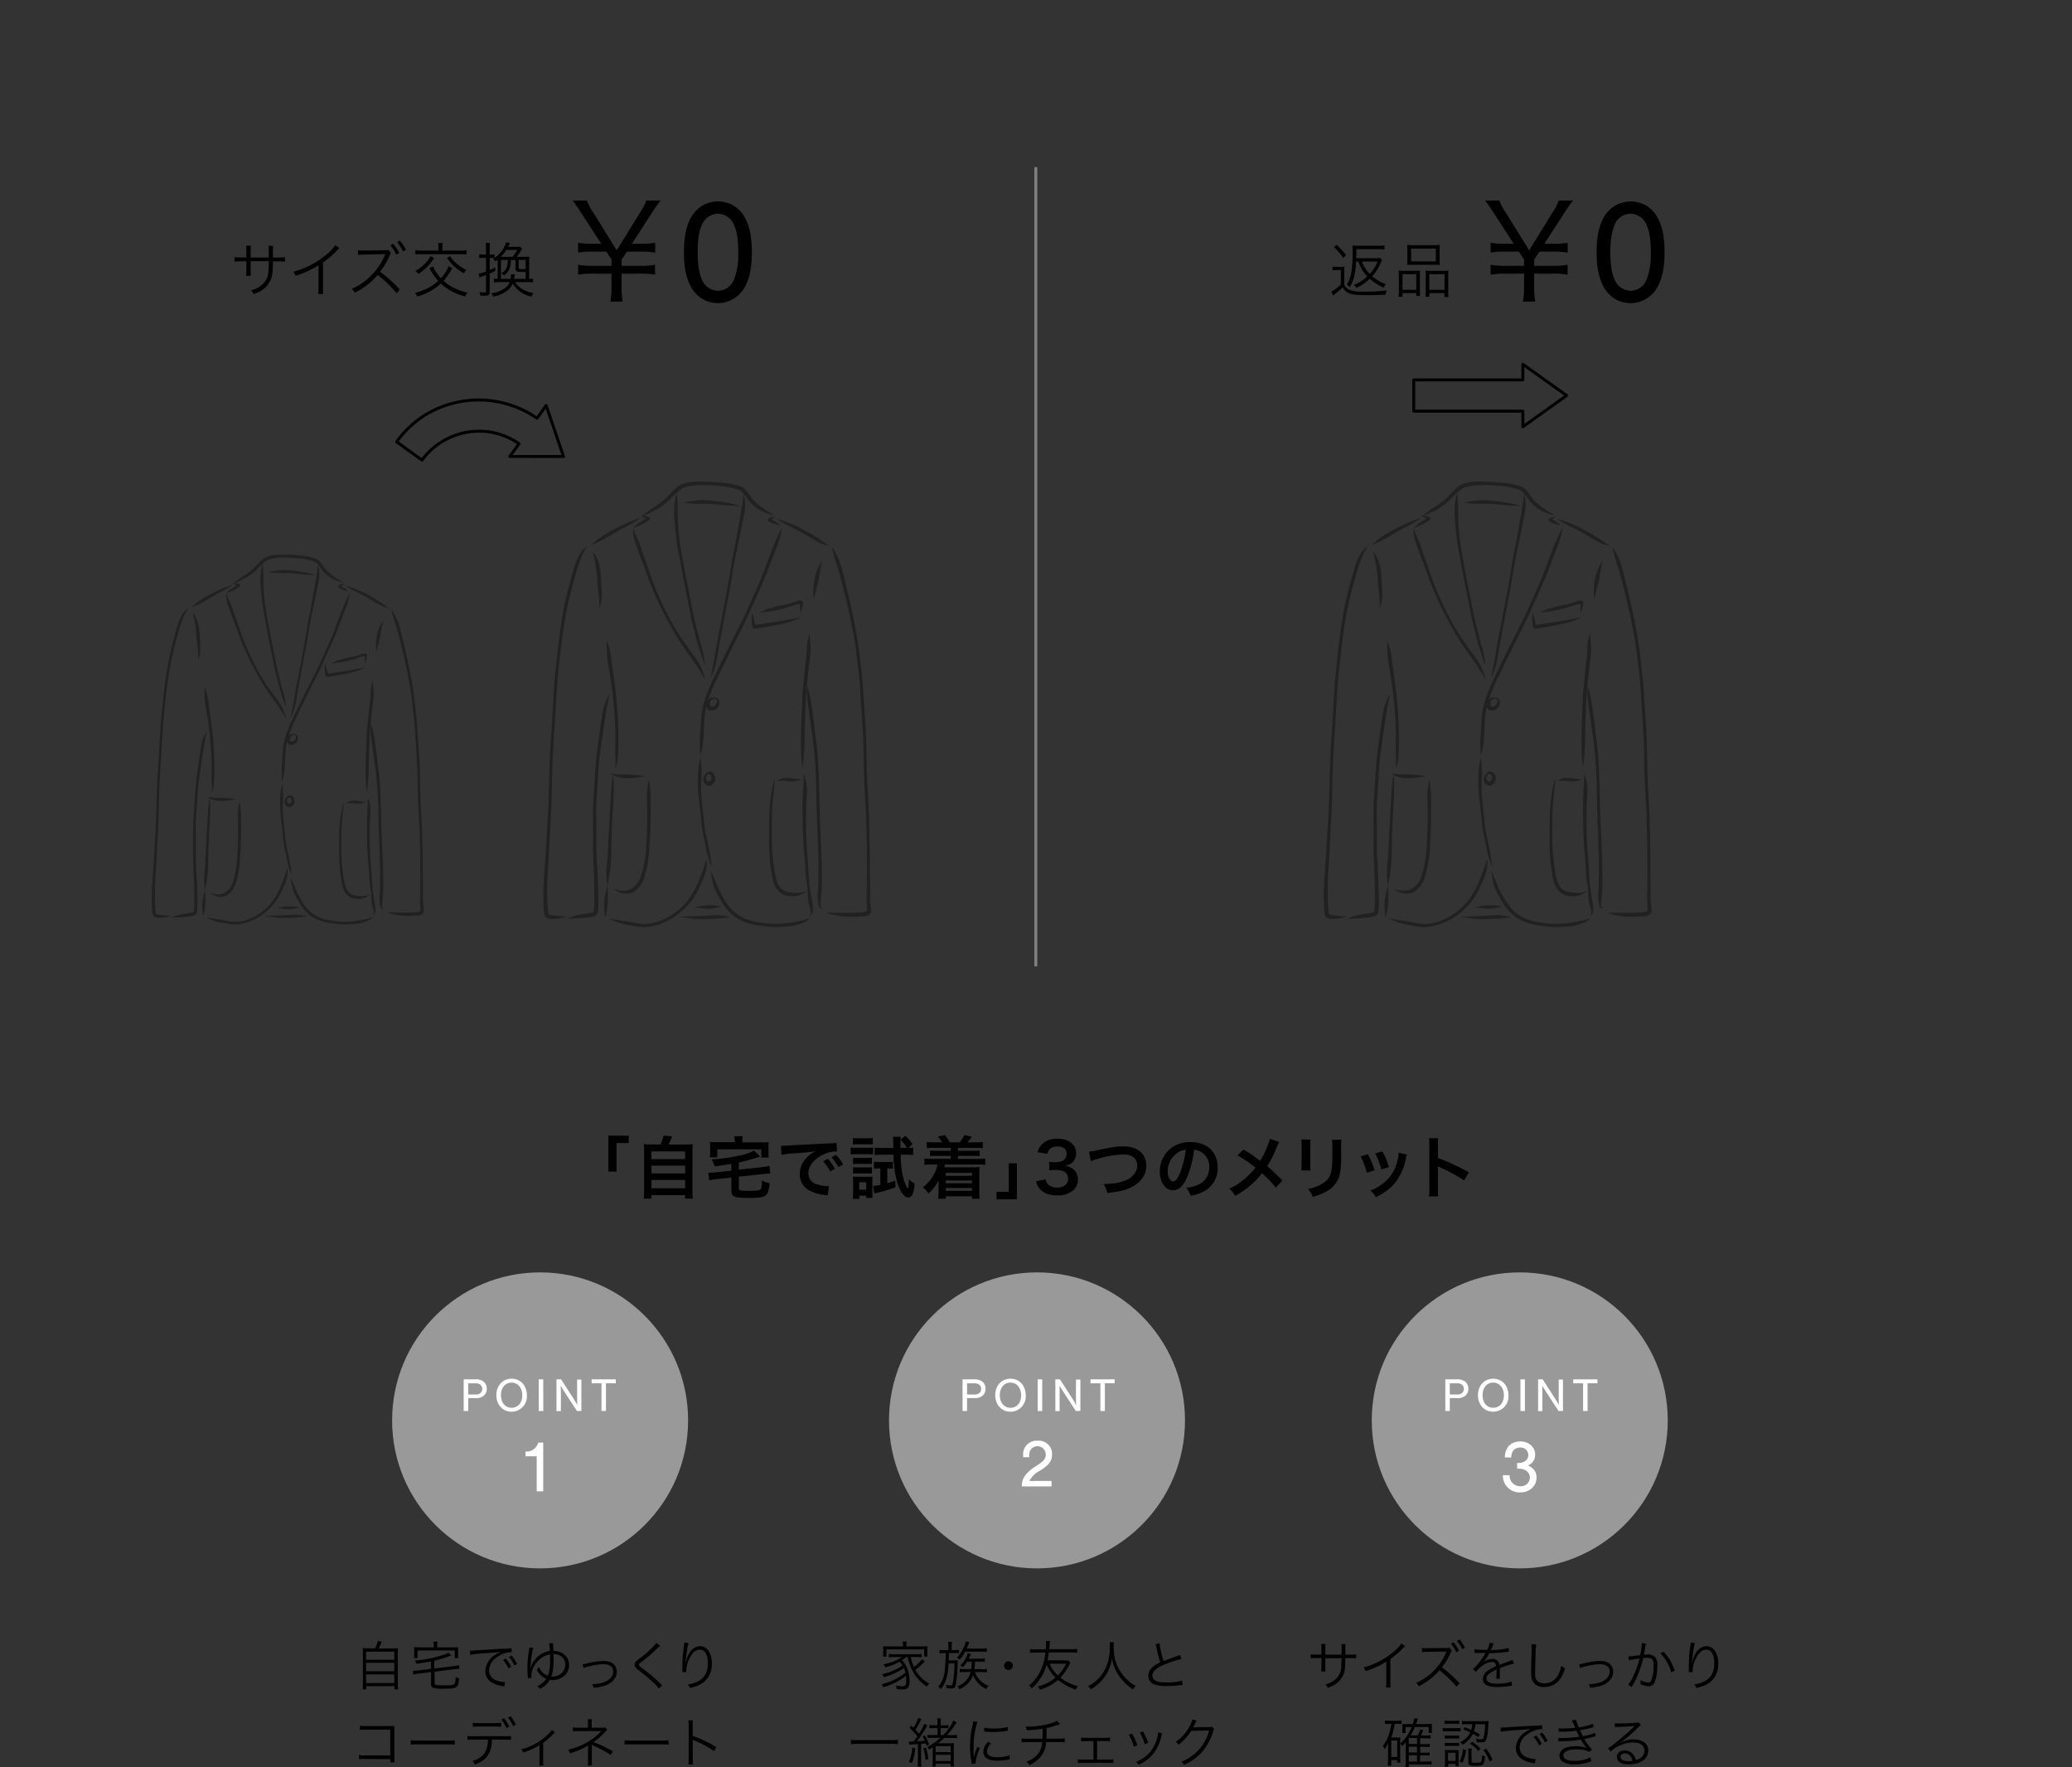 <svg xmlns="http://www.w3.org/2000/svg" viewBox="0 0 700 596.98"><rect x="0" y="0" width="700" height="596.98" fill="#333333" stroke="none"/><defs><style>.cls-1,.cls-6{fill:#999;}.cls-2{fill:#fff;}.cls-3{fill:#212121;}.cls-4,.cls-5{fill:none;}.cls-4{stroke:gray;stroke-miterlimit:10;stroke-width:0.99px;}.cls-5{stroke:#000100;stroke-linecap:round;stroke-linejoin:round;}.cls-6{opacity:0;}</style></defs><g id="レイヤー_2" data-name="レイヤー 2"><g id="Text"><circle class="cls-1" cx="182.47" cy="479.86" r="50"/><circle class="cls-1" cx="350.34" cy="479.86" r="50"/><circle class="cls-1" cx="513.43" cy="479.86" r="50"/><path d="M206.22,101.9a28.11,28.11,0,0,0,.36-5V92.45H200a23.8,23.8,0,0,0-4.68.36V89.44a23.8,23.8,0,0,0,4.68.36h6.61V87.64L204.83,85H200a23.8,23.8,0,0,0-4.68.36V82a23.8,23.8,0,0,0,4.68.36h3.15l-7-10.71a46.6,46.6,0,0,0-2.7-3.91h4.82a18.07,18.07,0,0,0,2.2,4.14l7.88,12.68,7.83-12.68a19,19,0,0,0,2.16-4.14h4.86a47.8,47.8,0,0,0-2.79,3.91l-6.93,10.71h3.15a24.3,24.3,0,0,0,4.72-.36v3.37a24.56,24.56,0,0,0-4.72-.36H211.8l-1.8,2.7V89.8h6.62a24.12,24.12,0,0,0,4.68-.36v3.37a24.46,24.46,0,0,0-4.68-.36H210v4.41a26.92,26.92,0,0,0,.36,5Z"/><path d="M251.66,73.55c1.65,3,2.35,6.6,2.35,11.9,0,4.8-.75,8.5-2.35,11.45a10.32,10.32,0,0,1-18.25,0c-1.6-3.05-2.35-6.6-2.35-11.7s.75-8.75,2.35-11.65a10.37,10.37,0,0,1,9.1-5.5A10.18,10.18,0,0,1,251.66,73.55Zm-14.55,2.5c-1,2.25-1.4,5-1.4,9.15s.45,7,1.4,9.2a6.06,6.06,0,0,0,5.45,3.85A6,6,0,0,0,248,94.4a22.91,22.91,0,0,0,1.4-9c0-4.3-.4-7.15-1.4-9.35a6,6,0,0,0-5.45-3.85A6,6,0,0,0,237.11,76.05Z"/><path d="M90.79,87V85.05a13.29,13.29,0,0,0-.06-2h1.56a13.71,13.71,0,0,0-.08,1.86V87h1.72a14.54,14.54,0,0,0,2.34-.12v1.52a18.41,18.41,0,0,0-2.32-.1H92.19c0,4.06-.24,5.34-1,6.78A8.46,8.46,0,0,1,88,98.37a14.85,14.85,0,0,1-2.32,1,3.58,3.58,0,0,0-.9-1.26,8.84,8.84,0,0,0,3.82-2c1.4-1.26,2-2.58,2.14-5,0-.64.06-1.26.08-2.88H84.69v3.34a11,11,0,0,0,.08,1.62H83.15a11.41,11.41,0,0,0,.08-1.68V88.29H81.55a18.41,18.41,0,0,0-2.32.1V86.87a14.54,14.54,0,0,0,2.34.12h1.66v-2.3A11.58,11.58,0,0,0,83.15,83h1.62a8.64,8.64,0,0,0-.08,1.62V87Z"/><path d="M114.67,83.85a4.53,4.53,0,0,0-.88.84,35.22,35.22,0,0,1-4.68,4v8.52a13.29,13.29,0,0,0,.1,2.12h-1.74a10.42,10.42,0,0,0,.12-2.08v-7.6a31.27,31.27,0,0,1-7.72,3.5,4.63,4.63,0,0,0-.78-1.34,28.16,28.16,0,0,0,10.38-5.18,16.79,16.79,0,0,0,3.82-3.78Z"/><path d="M134,99.07a41,41,0,0,0-6.41-6.18,24,24,0,0,1-7.74,6,4,4,0,0,0-1-1.32A20,20,0,0,0,125.47,93,21.66,21.66,0,0,0,130,86.25c.06-.14.06-.18.16-.4l-.48,0L123,86a13.27,13.27,0,0,0-2.06.14l0-1.6a9.4,9.4,0,0,0,1.58.1H123l7.1-.08a4.6,4.6,0,0,0,1.08-.1l.88,1a6.73,6.73,0,0,0-.38.76,24.17,24.17,0,0,1-3.28,5.58,49.61,49.61,0,0,1,6.67,6Zm-1.17-16.7a15.18,15.18,0,0,1,2.06,3.1l-1,.6a14.06,14.06,0,0,0-2-3.18Zm2.27-1.11a16.59,16.59,0,0,1,2.06,3.13l-1,.56a16.29,16.29,0,0,0-2-3.14Z"/><path d="M152.79,90.61a22.78,22.78,0,0,1-2.94,4.28,16.57,16.57,0,0,0,2.52,1.82,20.19,20.19,0,0,0,5.53,2.16,3.74,3.74,0,0,0-.73,1.32,21.52,21.52,0,0,1-5.74-2.48,14.8,14.8,0,0,1-2.5-1.92,16.66,16.66,0,0,1-2.6,2,20.21,20.21,0,0,1-5.36,2.4,3.7,3.7,0,0,0-.74-1.24A20,20,0,0,0,145.15,97a13.13,13.13,0,0,0,2.9-2.12,16,16,0,0,1-2.94-4.3l1.22-.62a8.06,8.06,0,0,0,.54,1.18A19,19,0,0,0,148.93,94a13,13,0,0,0,1.88-2.56,5.44,5.44,0,0,0,.68-1.5Zm-4.64-6.84a8.5,8.5,0,0,0-.14-1.68h1.58a7,7,0,0,0-.14,1.68v.9h5.9a13.18,13.18,0,0,0,2.27-.14V86a14.91,14.91,0,0,0-2.29-.12H142.57a15,15,0,0,0-2.24.12V84.53a13.1,13.1,0,0,0,2.24.14h5.58Zm-1.5,3.4A15.42,15.42,0,0,1,144,90.43a19.15,19.15,0,0,1-2.64,2.12,3.86,3.86,0,0,0-1-1,15.06,15.06,0,0,0,2.9-2.18,10.91,10.91,0,0,0,2.2-2.84Zm5.38-.66a11,11,0,0,0,2.32,2.6,14,14,0,0,0,3.25,2.1,5.12,5.12,0,0,0-.89,1.14,18.25,18.25,0,0,1-3.16-2.28A17.08,17.08,0,0,1,151,87.19Z"/><path d="M177.15,86.77a13.22,13.22,0,0,0,1.7-.08,15.54,15.54,0,0,0-.08,1.9v5.62a7.67,7.67,0,0,0,1.31-.1v1.32a9.32,9.32,0,0,0-1.85-.12h-4.14q1.62,2.82,6.13,3.72a5.14,5.14,0,0,0-.68,1.18,9.72,9.72,0,0,1-6.33-4.38,6.39,6.39,0,0,1-2.12,2.56,10.27,10.27,0,0,1-4.48,1.82,3.84,3.84,0,0,0-.68-1.16,9.26,9.26,0,0,0,4.38-1.52,5.17,5.17,0,0,0,1.9-2.22h-3.68a11.33,11.33,0,0,0-1.68.1V94.13a9.08,9.08,0,0,0,1.28.08v-5.5c0-.38,0-.52,0-1a9.12,9.12,0,0,1-.76.62,2.74,2.74,0,0,0-.8-.88l.44-.28a9.47,9.47,0,0,0-1.16-.06h-.4v4.12c.68-.28,1-.44,1.9-.88l0,1.18c-.94.46-1.3.62-1.92.88v6.14c0,1.14-.36,1.38-2.06,1.38-.3,0-.56,0-1.14-.06a4.77,4.77,0,0,0-.26-1.22,11.21,11.21,0,0,0,1.72.14c.4,0,.5-.1.5-.44V92.91c-.54.22-.84.32-1.26.46a8.42,8.42,0,0,0-.94.38l-.3-1.32a11,11,0,0,0,2.5-.72v-4.6h-.94a8.47,8.47,0,0,0-1.34.1V85.89a7.56,7.56,0,0,0,1.34.1h.94V84.13a13.5,13.5,0,0,0-.12-2.06h1.48a11.21,11.21,0,0,0-.12,2V86h.38a8,8,0,0,0,1.28-.08v1.2a9.86,9.86,0,0,0,3.9-5.26l1.34.26c-.08.15-.12.22-.2.4s-.22.48-.42.86h2.52a12.74,12.74,0,0,0,1.48-.06l.7.74a6.1,6.1,0,0,0-.4.6,20.59,20.59,0,0,1-1.46,2.12Zm-4,0a15.78,15.78,0,0,0,1.62-2.34h-3.68a12,12,0,0,1-1.94,2.34h4Zm-.64,7.44a7.4,7.4,0,0,0,.12-1.26v-.32l1.3.08-.1.72c0,.26-.06.42-.12.78h3.88V91.87l-1.44,0c-1.64,0-2-.2-2-1.14V87.83h-1.52c-.16,2.82-.66,3.92-2.38,5.26a2.48,2.48,0,0,0-.86-.76c1.6-1,2.08-2,2.16-4.5h-2.3v6.38Zm5.08-6.38h-2.36v2.58c0,.4.12.48.78.48l1.58,0Z"/><path d="M514.52,101.9a28.11,28.11,0,0,0,.36-5V92.45h-6.61a23.8,23.8,0,0,0-4.68.36V89.44a23.8,23.8,0,0,0,4.68.36h6.61V87.64L513.12,85h-4.85a23.8,23.8,0,0,0-4.68.36V82a23.8,23.8,0,0,0,4.68.36h3.15l-7-10.71a46.6,46.6,0,0,0-2.7-3.91h4.82a18.07,18.07,0,0,0,2.2,4.14l7.87,12.68,7.83-12.68a18.09,18.09,0,0,0,2.16-4.14h4.86c-.63.76-1.57,2.07-2.79,3.91l-6.93,10.71h3.15a24.34,24.34,0,0,0,4.73-.36v3.37a24.67,24.67,0,0,0-4.73-.36H520.1l-1.8,2.7V89.8h6.61a24.12,24.12,0,0,0,4.68-.36v3.37a24.39,24.39,0,0,0-4.68-.36H518.3v4.41a26.92,26.92,0,0,0,.36,5Z"/><path d="M560,73.55c1.65,3,2.35,6.6,2.35,11.9,0,4.8-.75,8.5-2.35,11.45a10.32,10.32,0,0,1-18.25,0c-1.6-3.05-2.35-6.6-2.35-11.7s.75-8.75,2.35-11.65a10.37,10.37,0,0,1,9.1-5.5A10.18,10.18,0,0,1,560,73.55Zm-14.55,2.5c-.95,2.25-1.4,5-1.4,9.15s.45,7,1.4,9.2a6.06,6.06,0,0,0,5.45,3.85,6,6,0,0,0,5.4-3.85,22.91,22.91,0,0,0,1.4-9c0-4.3-.4-7.15-1.4-9.35a6,6,0,0,0-5.45-3.85A6,6,0,0,0,545.41,76.05Z"/><path d="M450.15,90.05a8.1,8.1,0,0,0,1.54.1h1a9.49,9.49,0,0,0,1.54-.1,15,15,0,0,0-.1,2.1v3.94A3.22,3.22,0,0,0,456,97.93a10.69,10.69,0,0,0,4.48.58,57.3,57.3,0,0,0,8.06-.4,5.57,5.57,0,0,0-.46,1.46c-2,.08-4.3.14-5.9.14-3.32,0-4.7-.1-5.72-.4a4.83,4.83,0,0,1-2.9-2.22,19.26,19.26,0,0,1-2.42,2.14,7.87,7.87,0,0,0-.72.62l-.66-1.32a12.72,12.72,0,0,0,3.22-2.44V91.25h-1.32a7.83,7.83,0,0,0-1.46.1Zm1.4-7.36a26.06,26.06,0,0,1,3.22,3.54l-1,.9a19.55,19.55,0,0,0-3.12-3.62Zm6.58,5.68a24.62,24.62,0,0,1-.8,5.66,10.67,10.67,0,0,1-1.36,3,4.31,4.31,0,0,0-1-.92c1.44-2,2-5.08,2-11a17.69,17.69,0,0,0-.08-2.18,13,13,0,0,0,2,.1h6.76a14.24,14.24,0,0,0,2.06-.12v1.38a14.62,14.62,0,0,0-2-.12h-7.48c0,1.38,0,1.86-.06,3.06h6.34a10.69,10.69,0,0,0,1.7-.1l.7.72a11.4,11.4,0,0,0-.54,1.1,15.49,15.49,0,0,1-2.78,4.38A14.26,14.26,0,0,0,468.17,96a5,5,0,0,0-.7,1.18,16.4,16.4,0,0,1-4.72-3,15.79,15.79,0,0,1-4.48,3.08,3.9,3.9,0,0,0-.88-1,14.54,14.54,0,0,0,4.52-2.9,12.62,12.62,0,0,1-3-5Zm2,0a11.09,11.09,0,0,0,2.64,4.18,13.17,13.17,0,0,0,2.6-4.18Z"/><path d="M472.59,93.37a18.58,18.58,0,0,0-.08-1.94,16.38,16.38,0,0,0,1.84.08h3.78c.64,0,1.1,0,1.62-.06a17.47,17.47,0,0,0-.06,1.88V98a15.4,15.4,0,0,0,.08,2h-1.3V99h-4.64v1.26h-1.34a13.49,13.49,0,0,0,.1-2.08Zm1.24,4.54h4.64V92.63h-4.64Zm1.64-13.5a13.9,13.9,0,0,0-.08-1.68,16.5,16.5,0,0,0,2.24.1h6.54a15.25,15.25,0,0,0,2.26-.1,13.14,13.14,0,0,0-.08,1.66v3.38a14.06,14.06,0,0,0,.08,1.76,19,19,0,0,0-2.1-.08h-6.82a19.38,19.38,0,0,0-2.12.08,15.2,15.2,0,0,0,.08-1.74Zm1.26,3.9h8.34V84h-8.34Zm4.94,4.86a12.49,12.49,0,0,0-.06-1.72c.5,0,.94.06,1.62.06h4.4a13.37,13.37,0,0,0,1.72-.08,17.33,17.33,0,0,0-.08,2v4.82a12.86,12.86,0,0,0,.1,2.08H488V99h-5.12v1.26h-1.3a16.45,16.45,0,0,0,.08-2Zm1.22,4.74H488V92.63h-5.14Z"/><path class="cls-2" d="M158.17,476.69h-1.52V466h3.74a4.34,4.34,0,0,1,3,.76,3.07,3.07,0,0,1,1.06,2.44,2.94,2.94,0,0,1-1,2.32,3.87,3.87,0,0,1-2.89.81h-2.34Zm2.45-5.58a2.37,2.37,0,0,0,1.71-.5,1.92,1.92,0,0,0,0-2.77,2.37,2.37,0,0,0-1.71-.5h-2.45v3.77Z"/><path class="cls-2" d="M178,471.43a5.17,5.17,0,0,1-5.15,5.5c-3,0-5.16-2.32-5.16-5.58s2.15-5.57,5.14-5.57S178,468.08,178,471.43Zm-8.75-.08c0,2.53,1.45,4.25,3.6,4.25s3.6-1.72,3.6-4.19-1.44-4.31-3.6-4.31S169.24,468.83,169.24,471.35Z"/><path class="cls-2" d="M183.55,476.69H182V466h1.52Z"/><path class="cls-2" d="M194.91,476.69,190.54,470c-.53-.83-.85-1.36-1.1-1.84,0,.48.05,1.49.05,2v6.56H188V466h1.56l4.19,6.49c.4.61,1,1.57,1.27,2.21,0-.59-.05-1.24-.05-2v-6.64h1.44v10.61Z"/><path class="cls-2" d="M204.72,476.69H203.2v-9.35h-3.33V466h8.18v1.32h-3.33Z"/><path class="cls-2" d="M183.52,503.83h-2.2V492h-3.78v-1.63a4,4,0,0,0,4.28-3h1.7Z"/><path d="M126.67,556.9a9.37,9.37,0,0,0,1-2.52l1.3.23a18.47,18.47,0,0,1-1,2.29h4.34a18.24,18.24,0,0,0,2.18-.09,17.83,17.83,0,0,0-.09,2.23v9.58a11.51,11.51,0,0,0,.11,2.09h-1.26v-1.06h-9.51v1.06h-1.24a15,15,0,0,0,.11-2.11V559a18.65,18.65,0,0,0-.09-2.23,17.35,17.35,0,0,0,2.12.09Zm-3,3.82h9.53V558h-9.53Zm0,3.89h9.53v-2.85h-9.53Zm0,4h9.53v-2.94h-9.53Z"/><path d="M145.59,561.29c-2.16.42-2.79.53-4.9.83a3.89,3.89,0,0,0-.56-1.1,42.25,42.25,0,0,0,9.37-1.85,7.81,7.81,0,0,0,2-.83l1,1c-.41.11-.41.11-1.75.56-1.09.38-2.82.86-4,1.15v2.61l6.53-.79a13.19,13.19,0,0,0,1.78-.34l.13,1.3H155a13.43,13.43,0,0,0-1.55.1l-6.62.83v3.71c0,.47.07.61.45.74a12.38,12.38,0,0,0,2.64.16c2.05,0,3-.09,3.42-.34s.53-.72.6-2.52a3.06,3.06,0,0,0,1.15.5c-.13,1.84-.38,2.56-1,3s-1.58.48-4.21.48a10.32,10.32,0,0,1-3.64-.34c-.48-.23-.61-.54-.61-1.44V564.9l-4.2.5a13.5,13.5,0,0,0-1.8.34l-.14-1.29h.29a13.37,13.37,0,0,0,1.53-.11l4.32-.54Zm.94-5.59a4.65,4.65,0,0,0-.13-1.1h1.4a5.77,5.77,0,0,0-.1,1.1v.84H153c.77,0,1.24,0,1.82-.07a7,7,0,0,0-.08,1.22v1.19a7.24,7.24,0,0,0,.08,1.26h-1.19V557.6H141.05v2.54h-1.19a7.46,7.46,0,0,0,.08-1.26v-1.19a7.18,7.18,0,0,0-.08-1.22c.58,0,1,.07,1.8.07h4.87Z"/><path d="M158.84,557.64l.64,0c.26,0,.47,0,1-.06,1-.07,1.12-.09,3.33-.21l2.83-.18c2.21-.13,2.45-.15,3-.16l1,0a12.15,12.15,0,0,0,2.14-.2l.11,1.33a7.62,7.62,0,0,0-2,.26,8.71,8.71,0,0,0-3.46,1.8,5.48,5.48,0,0,0-2.21,4.16,3.54,3.54,0,0,0,2.52,3.33,9.34,9.34,0,0,0,2.7.57h.18l-.23,1.46-.56-.11a9.07,9.07,0,0,1-3.89-1.38,4.37,4.37,0,0,1-2-3.68,6.85,6.85,0,0,1,3.37-5.52,12,12,0,0,1,1.71-1,37.81,37.81,0,0,1-4,.4,59.93,59.93,0,0,0-6.21.59Zm12,2.68a13.7,13.7,0,0,1,1.86,2.79l-.92.54a12.71,12.71,0,0,0-1.84-2.86Zm2-1a14.52,14.52,0,0,1,1.85,2.81l-.9.51a14.06,14.06,0,0,0-1.84-2.83Z"/><path d="M180.18,556.72a11.52,11.52,0,0,0-.41,1.78,32.72,32.72,0,0,0-.49,4c0,.16,0,.16-.05.54,0,.16,0,.27,0,.47h.07l.14-.49a6.85,6.85,0,0,1,1.68-2.79,7.52,7.52,0,0,1,4.64-2.46,13.84,13.84,0,0,0-.25-2.61l1.35,0a2,2,0,0,0,0,.27,1.74,1.74,0,0,0,0,.29c0,.25.09,1.46.11,2,3.18.05,5.29,2,5.29,4.86s-2.41,5-5.6,5a5.46,5.46,0,0,1-.84-.07,9,9,0,0,1-3.35,3.08,4,4,0,0,0-1-.92,7.42,7.42,0,0,0,3-2.38l.11-.14a1.7,1.7,0,0,1-.41-.16,5.94,5.94,0,0,1-2.8-2.88,3.45,3.45,0,0,0,.71-1,5,5,0,0,0,3,3,12.66,12.66,0,0,0,.74-5c0-.6,0-1.07,0-2.18a7.27,7.27,0,0,0-4.61,2.84A7.16,7.16,0,0,0,179.5,566a3.79,3.79,0,0,0,.09.85l-1.28.1c0-.23,0-.32,0-.61-.09-1.2-.13-2.12-.13-3a32.31,32.31,0,0,1,.5-5.53,5.83,5.83,0,0,0,.15-1.22Zm6.83,4.11c0,2.64-.29,4.66-.81,5.56h.14a1.77,1.77,0,0,0,.33,0,4.48,4.48,0,0,0,1.89-.4,3.84,3.84,0,0,0,2.41-3.6,3.33,3.33,0,0,0-1.89-3.11,4.62,4.62,0,0,0-2.13-.49C187,559.62,187,560.05,187,560.83Z"/><path d="M196.83,562.25a8.57,8.57,0,0,0,1.66-.32,23.21,23.21,0,0,1,5.49-.8c1.86,0,3.14.56,3.82,1.68a3.91,3.91,0,0,1,.56,2.05c0,2-1.62,3.85-4.13,4.65a17.14,17.14,0,0,1-3.7.68,4,4,0,0,0-.47-1.24,1.24,1.24,0,0,0,.25,0,12.37,12.37,0,0,0,3.55-.56c2-.67,3.29-2,3.29-3.64s-1.15-2.52-3.33-2.52a21.08,21.08,0,0,0-4.73.72,8,8,0,0,0-1.93.59Z"/><path d="M223,556c-.2.17-.34.29-2.22,2.09a50,50,0,0,1-4.14,3.4c-.66.51-.79.65-.79.91s.14.45,1.6,1.58a53.92,53.92,0,0,1,5.77,4.91,4.5,4.5,0,0,0,.5.46l-1.13,1.11a17.72,17.72,0,0,0-2.33-2.47c-1.2-1.11-1.92-1.71-4.55-3.76-1-.79-1.3-1.19-1.3-1.8a1.76,1.76,0,0,1,.52-1.21,17.3,17.3,0,0,1,1.53-1.22,28.65,28.65,0,0,0,5.28-4.93Z"/><path d="M232.62,555.12a10.51,10.51,0,0,0-.41,1.85c-.29,1.82-.54,3.78-.6,4.7l.07,0c0-.14,0-.14.13-.52a7.94,7.94,0,0,1,1.1-2.68,4.29,4.29,0,0,1,3.6-2.33,3.38,3.38,0,0,1,2.88,1.61,7.33,7.33,0,0,1,1.08,4.37,7.43,7.43,0,0,1-4.16,7.08,13.62,13.62,0,0,1-3.2,1.06,3.81,3.81,0,0,0-.72-1.22,9.7,9.7,0,0,0,3.65-1.14c2.11-1.21,3.1-3.1,3.1-6s-1-4.57-2.74-4.57c-1.37,0-2.52,1-3.55,3.13a9.42,9.42,0,0,0-1,4c0,.07,0,.16,0,.43l-1.3,0v-.19l0-.33,0-1.87v-.41a45.5,45.5,0,0,1,.61-6.65,3.17,3.17,0,0,0,.05-.58Z"/><path d="M123.21,594.26a16.11,16.11,0,0,0-1.93.07v-1.42a8.61,8.61,0,0,0,2,.13h8.57v-8.7h-8.19a15.4,15.4,0,0,0-2.07.09V583a9.64,9.64,0,0,0,2.07.13h8.64c.24,0,.49,0,.94,0,0,.45,0,.76,0,1.41v9.21a12.7,12.7,0,0,0,.09,1.64h-1.44v-1.08Z"/><path d="M138.77,587.91a13.11,13.11,0,0,0,2.24.1h10.46a15.05,15.05,0,0,0,2.18-.08v1.45c-.58,0-1-.07-2.2-.07H141a21,21,0,0,0-2.24.07Z"/><path d="M166.24,587.71c-.21,4.66-1.72,6.86-5.79,8.44a3.32,3.32,0,0,0-.85-1.17c3.73-1.24,5.13-3.17,5.28-7.27H160a14.32,14.32,0,0,0-2.07.09v-1.33a12,12,0,0,0,2.08.1h10.54a12.1,12.1,0,0,0,2.09-.1v1.33a14.5,14.5,0,0,0-2.07-.09Zm-6.5-5.71a9.31,9.31,0,0,0,2.08.13h5.43a16.56,16.56,0,0,0,2.07-.09v1.29l-2-.05H161.8a13,13,0,0,0-2.06.09Zm10.56-1.51a14,14,0,0,1,1.76,2.84l-.92.51a13.9,13.9,0,0,0-1.74-2.92Zm2.21-.69a15.24,15.24,0,0,1,1.77,2.85l-.92.5a14.17,14.17,0,0,0-1.75-2.9Z"/><path d="M187.56,585.22a2.41,2.41,0,0,0-.43.42,31.08,31.08,0,0,1-3.62,3.17v6.08a9.87,9.87,0,0,0,.09,1.59h-1.41a9.36,9.36,0,0,0,.08-1.57v-5.35a21.19,21.19,0,0,1-5.53,2.49,3.32,3.32,0,0,0-.63-1.08,17.72,17.72,0,0,0,4.18-1.59,19.56,19.56,0,0,0,5.14-3.74,5.94,5.94,0,0,0,1-1.17Z"/><path d="M198.56,596.5a9.47,9.47,0,0,0,.1-1.53v-5.08a.68.68,0,0,1,0-.2,23.64,23.64,0,0,1-6.08,2.63,3.89,3.89,0,0,0-.67-1.19,24.72,24.72,0,0,0,5.2-1.85,20.14,20.14,0,0,0,6.05-4.45c-.47,0-.75,0-1,0l-6.88,0a16.25,16.25,0,0,0-1.75.07v-1.35a9.11,9.11,0,0,0,1.75.13h3.35v-1.62a7.81,7.81,0,0,0-.07-1.23H200a5.14,5.14,0,0,0-.09,1.19v1.66h3.78a1.88,1.88,0,0,0,.79-.13l.67.79a3.22,3.22,0,0,0-.49.49,20,20,0,0,1-4.18,3.73,39.11,39.11,0,0,1,6.59,3.13l-.74,1.19a36.53,36.53,0,0,0-5.94-3.15c-.09,0-.27-.13-.52-.27a4.41,4.41,0,0,1,.07.91v4.47a9.7,9.7,0,0,0,.07,1.57Z"/><path d="M211,587.91a13.11,13.11,0,0,0,2.24.1h10.46a15.05,15.05,0,0,0,2.18-.08v1.45c-.58,0-1-.07-2.2-.07H213.28a21,21,0,0,0-2.24.07Z"/><path d="M232.56,596.12a12.11,12.11,0,0,0,.1-1.89V583.05a11.13,11.13,0,0,0-.1-1.84h1.54a11.92,11.92,0,0,0-.08,1.87v3.37a44.59,44.59,0,0,1,8,3.8l-.78,1.33a36.76,36.76,0,0,0-6.71-3.57,1.93,1.93,0,0,1-.56-.3l0,0a5.65,5.65,0,0,1,.08,1.06v5.42a12.92,12.92,0,0,0,.08,1.91Z"/><path d="M304.7,560.92c1.55,1.35,2.57,4.08,2.57,6.87a4,4,0,0,1-.52,2.4c-.32.4-.79.56-1.67.56-.56,0-1.32-.06-2.13-.13a3.07,3.07,0,0,0-.28-1.2,11.9,11.9,0,0,0,2.32.27c.92,0,1.17-.44,1.17-2.17a12.34,12.34,0,0,0-.07-1.35,22.63,22.63,0,0,1-7.6,3.84,5,5,0,0,0-.7-1,20.1,20.1,0,0,0,8.08-3.94,7.87,7.87,0,0,0-.5-1.51,23.46,23.46,0,0,1-6.74,3.06,3.43,3.43,0,0,0-.66-1,22.63,22.63,0,0,0,4.12-1.37,15.22,15.22,0,0,0,2.81-1.57,4.82,4.82,0,0,0-1-1.26,20.21,20.21,0,0,1-4.8,1.86,3.78,3.78,0,0,0-.67-1,16.47,16.47,0,0,0,6.28-2.47H302c-.65,0-1.21,0-1.75.09v-1.15a11,11,0,0,0,1.75.11h7.61a8.91,8.91,0,0,0,1.77-.11v1.15c-.54-.05-1.08-.09-1.77-.09h-1.94a15.74,15.74,0,0,0,1.08,3.37,11.09,11.09,0,0,0,2.75-2.68l1,.83c-.39.32-.39.32-1.08,1a21.61,21.61,0,0,1-2.19,1.82,11.62,11.62,0,0,0,4.75,4.61,5.39,5.39,0,0,0-.88,1,15.35,15.35,0,0,1-2.92-2.51,15.07,15.07,0,0,1-3.08-5.69c-.14-.47-.21-.75-.45-1.73h-.54a9.62,9.62,0,0,1-1.3,1Zm.36-5.26a4.76,4.76,0,0,0-.13-1.12h1.41a5.86,5.86,0,0,0-.11,1.1v.58h5.33c.77,0,1.24,0,1.82-.07a6.41,6.41,0,0,0-.07,1.18v1.12a7,7,0,0,0,.07,1.22h-1.17v-2.46H299.48v2.46h-1.17a8.94,8.94,0,0,0,.07-1.24v-1.1a8.23,8.23,0,0,0-.07-1.18c.57.05,1,.07,1.8.07h4.95Z"/><path d="M320.4,556.34a11.7,11.7,0,0,0-.11-1.65h1.33a9.05,9.05,0,0,0-.11,1.65v1.12h.9a11.07,11.07,0,0,0,1.57-.09v1.17a13.3,13.3,0,0,0-1.57-.07h-1.85v.65c0,.61,0,.61-.08,1.83h1.82a8.41,8.41,0,0,0,1.26-.07c0,.29,0,.36-.07,1.93a37.12,37.12,0,0,1-.54,6c-.3,1.4-.57,1.64-1.91,1.64a11.32,11.32,0,0,1-1.28-.11,5,5,0,0,0-.18-1.17,5.39,5.39,0,0,0,1.46.23c.69,0,.78-.16,1-1.58a43.58,43.58,0,0,0,.42-5.84h-2a26,26,0,0,1-.51,4.31,11.18,11.18,0,0,1-2.12,4.44,3.55,3.55,0,0,0-.85-.93,9.66,9.66,0,0,0,2.22-5.76c.16-1.53.25-3.08.29-5.53h-.56a9,9,0,0,0-1.51.09v-1.21a9.92,9.92,0,0,0,1.56.11h1.43Zm5.67,1.64a12.85,12.85,0,0,1-1.89,2.77,2.28,2.28,0,0,0-.9-.7,12.65,12.65,0,0,0,2.71-4.48c.09-.27.18-.58.2-.68l.06-.35,1.22.25c-.18.42-.18.45-.27.67-.27.67-.32.81-.65,1.5h5a11.61,11.61,0,0,0,1.84-.11v1.2c-.52,0-1.06-.07-1.8-.07Zm.68,3.39a10.21,10.21,0,0,1-1.48,1.91,2.66,2.66,0,0,0-.88-.63,8.35,8.35,0,0,0,2.09-2.89,5,5,0,0,0,.4-1.27l1.11.3-.54,1.23c-.05.14-.09.19-.16.36h4a6.07,6.07,0,0,0,1.42-.11v1.19a7.51,7.51,0,0,0-1.45-.09h-1.88a21.19,21.19,0,0,1-.18,2.54h2.61a10.42,10.42,0,0,0,1.63-.11V565a11.2,11.2,0,0,0-1.63-.11h-2.41a7.44,7.44,0,0,0,1.57,2.63,8.07,8.07,0,0,0,3,2.06,3.29,3.29,0,0,0-.74,1.09,9.21,9.21,0,0,1-3.27-2.64,6.46,6.46,0,0,1-1.23-2.2,6.72,6.72,0,0,1-1.26,2.39,8.6,8.6,0,0,1-3.37,2.47,2.83,2.83,0,0,0-.68-1,7.08,7.08,0,0,0,3.56-2.66,6,6,0,0,0,.91-2.15h-2a11.25,11.25,0,0,0-1.66.09v-1.18a10.33,10.33,0,0,0,1.68.09h2.18a17.43,17.43,0,0,0,.18-2.54Z"/><path d="M342.18,562.72a1.48,1.48,0,1,1-1.48-1.48A1.48,1.48,0,0,1,342.18,562.72Z"/><path d="M361.62,561.69c-.11.18-.2.34-.51,1a16.23,16.23,0,0,1-2.88,4.07,15.76,15.76,0,0,0,6,2.9,3.72,3.72,0,0,0-.79,1.17,18.83,18.83,0,0,1-6-3.29,15.72,15.72,0,0,1-6.12,3.31,3.27,3.27,0,0,0-.72-1.1,14.32,14.32,0,0,0,6-3,12.52,12.52,0,0,1-3-4.39,17.18,17.18,0,0,1-1.73,4.06,16.57,16.57,0,0,1-3.33,4,3.31,3.31,0,0,0-.9-1,13.5,13.5,0,0,0,2.73-2.94,17.25,17.25,0,0,0,2.8-8.19h-3.3a11.8,11.8,0,0,0-1.89.11v-1.3a13.41,13.41,0,0,0,1.89.11h3.42c.07-.87.11-1.3.11-1.8a6.84,6.84,0,0,0-.07-1l1.4,0a11.77,11.77,0,0,0-.16,1.7c0,.41-.05.66-.09,1.06H362a13.73,13.73,0,0,0,1.91-.11v1.3a12.67,12.67,0,0,0-1.91-.11h-7.69a22.7,22.7,0,0,1-.43,2.66h5.48A8.9,8.9,0,0,0,361,561Zm-7,.38a9.35,9.35,0,0,0,1.27,2.25,12.54,12.54,0,0,0,1.52,1.69,14.73,14.73,0,0,0,2.75-3.94Z"/><path d="M376.32,554.81a13.14,13.14,0,0,0-.09,1.61,22.92,22.92,0,0,0,.4,3.9,14.78,14.78,0,0,0,5,7.89,12.66,12.66,0,0,0,2.08,1.4,4.12,4.12,0,0,0-.93,1.14,16.59,16.59,0,0,1-4.77-4.61,15.45,15.45,0,0,1-2.34-5.73,15.19,15.19,0,0,1-1.25,4,12.18,12.18,0,0,1-2.57,3.69,15.62,15.62,0,0,1-3.31,2.63,3.43,3.43,0,0,0-1-1.06,13,13,0,0,0,3.68-2.72c2.5-2.69,3.72-6.14,3.72-10.57a11.42,11.42,0,0,0-.07-1.59Z"/><path d="M391.75,555.16a31.34,31.34,0,0,0,1.35,6c1.06-.43,1.56-.63,4.36-1.6a9,9,0,0,0,1.15-.47l.54,1.37a41,41,0,0,0-5.42,1.75c-3.08,1.22-4.41,2.41-4.41,3.91s1.38,2.26,4.91,2.26a17.82,17.82,0,0,0,5.15-.61l.15,1.5a9.17,9.17,0,0,0-1.34.11,35.94,35.94,0,0,1-4,.23,12,12,0,0,1-4-.49,3,3,0,0,1-2.24-3,3.88,3.88,0,0,1,1.61-3.06A11,11,0,0,1,392,561.6a36.29,36.29,0,0,1-1.32-5,6.34,6.34,0,0,0-.3-1.13Z"/><path d="M303.33,589.26a15.92,15.92,0,0,0-2.37-.13H289.87a16.93,16.93,0,0,0-2.4.13v-1.5a16.37,16.37,0,0,0,2.4.13H301a15.47,15.47,0,0,0,2.37-.13Z"/><path d="M307.07,588.34a7.38,7.38,0,0,0,1,0h.6c.75-1,.77-1,1.24-1.76a22.6,22.6,0,0,0-2.68-2.85l.64-.82c.38.37.49.46.76.73a12.72,12.72,0,0,0,1.58-3.29l1.1.45a9.82,9.82,0,0,0-.7,1.3c-.36.68-.85,1.51-1.31,2.25.52.55.7.75,1.19,1.33a20.88,20.88,0,0,0,1.8-3.33l1.06.56a4.16,4.16,0,0,0-.45.68,46.79,46.79,0,0,1-3.1,4.7c1.15-.06,1.64-.09,2.61-.2a14.56,14.56,0,0,0-.74-1.48l.8-.36a24.21,24.21,0,0,1,1.44,3.12l-.85.4c-.13-.38-.18-.54-.27-.78l-1.6.16v5.86a10.16,10.16,0,0,0,.11,1.8H310a11.63,11.63,0,0,0,.11-1.8v-5.77l-2.25.11-.66.07Zm2.15,2.34a18.53,18.53,0,0,1-1.12,5l-1-.48a14.08,14.08,0,0,0,1.08-4.79Zm3.63-.29a26.42,26.42,0,0,1,.8,3.89l-1,.27a18.32,18.32,0,0,0-.72-3.92Zm2-3.26a12.79,12.79,0,0,0-1.5.07v-1.13a9,9,0,0,0,1.55.09h1.82v-2.34h-1.39a10.36,10.36,0,0,0-1.36.07v-1.11a9.9,9.9,0,0,0,1.35.07h1.4V582a6.35,6.35,0,0,0-.11-1.46h1.28a6.1,6.1,0,0,0-.11,1.45v.88h1.41a7.87,7.87,0,0,0,1.24-.07v1.11a8.67,8.67,0,0,0-1.21-.07h-1.44v2.34h.87a21.53,21.53,0,0,0,2.05-2.43l.2-.29a9.43,9.43,0,0,0,1.17-2.2l1.11.64a9.66,9.66,0,0,0-.55.81,23.33,23.33,0,0,1-2.67,3.47h1.78a8.8,8.8,0,0,0,1.57-.09v1.15a9.41,9.41,0,0,0-1.55-.09h-2.75a22,22,0,0,1-2.05,1.8h3.67a12.11,12.11,0,0,0,1.67-.07,12.9,12.9,0,0,0-.07,1.59V595a14.05,14.05,0,0,0,.11,1.78h-1.17v-.92h-5.08v.92H315a13.25,13.25,0,0,0,.11-1.78v-4.7c-.6.39-.72.47-1.23.77a3.08,3.08,0,0,0-.65-.84,21.45,21.45,0,0,0,4.47-3.14Zm1.24,4.77h5.08v-2h-5.08Zm0,3.05h5.08v-2.11h-5.08Z"/><path d="M330.21,581.73a26.06,26.06,0,0,0-.76,2.88,26.54,26.54,0,0,0-.54,5.64c0,1.4,0,2.46.11,3.42a16.24,16.24,0,0,1,1.17-3.51l.86.41a15.67,15.67,0,0,0-1.46,4.95v.27l-1.29.11c0-.29-.06-.38-.11-.72a25.93,25.93,0,0,1-.47-5.09,30,30,0,0,1,.81-7.13,9.16,9.16,0,0,0,.25-1.45ZM334.8,589a4.17,4.17,0,0,0-1.35,2.65c0,1.33,1.13,2,3.45,2A12,12,0,0,0,341,593l.18,1.38c-.23,0-.27,0-.63.09a18,18,0,0,1-3.69.36c-2,0-3.35-.43-4.12-1.37a2.54,2.54,0,0,1-.54-1.65,5,5,0,0,1,1.57-3.35Zm-2.29-5.33a12.13,12.13,0,0,0,3.06.27,19.07,19.07,0,0,0,4.83-.49l.09,1.28-1.25.16a29.15,29.15,0,0,1-3.87.24,25.25,25.25,0,0,1-2.88-.18Z"/><path d="M358.13,582.49a2.84,2.84,0,0,0-.56.18,26.89,26.89,0,0,1-4,1.11c0,1.73,0,2.9-.06,3.6h4.32a8.46,8.46,0,0,0,1.89-.12v1.37a14.18,14.18,0,0,0-1.89-.09h-4.41a8.49,8.49,0,0,1-1.17,4,9.67,9.67,0,0,1-4.48,3.76,3.61,3.61,0,0,0-1-1.12,8.38,8.38,0,0,0,4.21-3.09,6.77,6.77,0,0,0,1.1-3.53h-5.06a14.27,14.27,0,0,0-1.89.09v-1.37a8.46,8.46,0,0,0,1.89.12h5.17c0-.79.05-1.8.05-3.38a33.7,33.7,0,0,1-5.33.5,4.75,4.75,0,0,0-.43-1.2c.5,0,.77,0,1,0a29.16,29.16,0,0,0,7.57-1.13,7.47,7.47,0,0,0,2-.87Z"/><path d="M370.65,594.46h3.86a9.3,9.3,0,0,0,1.62-.09v1.26a14.06,14.06,0,0,0-1.64-.07h-8.72a13.73,13.73,0,0,0-1.64.07v-1.28a7.4,7.4,0,0,0,1.63.11h3.65v-6.23h-2.57a12.64,12.64,0,0,0-1.61.07V587a9.71,9.71,0,0,0,1.61.11h6.57A9.24,9.24,0,0,0,375,587v1.26a8.82,8.82,0,0,0-1.58-.07h-2.78Z"/><path d="M382.48,585.67a20.21,20.21,0,0,1,1.78,4l-1.22.42a14.93,14.93,0,0,0-1.7-4Zm10.15-.1a9,9,0,0,0-.39,1.45,16.34,16.34,0,0,1-1.59,4,13.09,13.09,0,0,1-6,5.2,3.58,3.58,0,0,0-.83-1,11.51,11.51,0,0,0,5.71-4.7,13.21,13.21,0,0,0,1.53-3.87,7.2,7.2,0,0,0,.2-1.22v-.18Zm-6.48-.62a18.22,18.22,0,0,1,1.75,3.88l-1.19.41a15.77,15.77,0,0,0-1.66-3.94Z"/><path d="M404.28,581.26a3.17,3.17,0,0,0-.4.74,16.63,16.63,0,0,1-.83,1.6c.24-.05.24-.05,5.44-.14a1.77,1.77,0,0,0,.94-.13l.77.76c-.16.22-.16.23-.36.88a19.08,19.08,0,0,1-3.6,6.77,17.57,17.57,0,0,1-6.27,4.5,2.64,2.64,0,0,0-.9-1.06,15.36,15.36,0,0,0,6.36-4.55,16.58,16.58,0,0,0,3.1-6l-6.07.11a17.2,17.2,0,0,1-4.31,4.68,2.58,2.58,0,0,0-1-.93,13.45,13.45,0,0,0,4.52-4.94,8.22,8.22,0,0,0,1.13-2.62Z"/><path d="M453.23,559v-1.74a10.75,10.75,0,0,0-.06-1.82h1.41a10.35,10.35,0,0,0-.07,1.67V559h1.55a13,13,0,0,0,2.1-.11v1.37a16.91,16.91,0,0,0-2.09-.09h-1.58c0,3.66-.22,4.81-.88,6.11a7.68,7.68,0,0,1-2.94,3,13.57,13.57,0,0,1-2.09.92,3.15,3.15,0,0,0-.81-1.14,8,8,0,0,0,3.44-1.76,5.87,5.87,0,0,0,1.93-4.5c0-.58.05-1.14.07-2.6h-5.47v3a9.23,9.23,0,0,0,.07,1.46h-1.46a11,11,0,0,0,.07-1.51v-3h-1.51a17,17,0,0,0-2.09.09v-1.37a13.12,13.12,0,0,0,2.11.11h1.49V556.9a11.09,11.09,0,0,0-.07-1.51h1.46a8,8,0,0,0-.07,1.46V559Z"/><path d="M474.72,556.15a4.18,4.18,0,0,0-.79.75,32.76,32.76,0,0,1-4.21,3.62v7.67a11.08,11.08,0,0,0,.09,1.91h-1.57a9.33,9.33,0,0,0,.11-1.87v-6.85a28,28,0,0,1-7,3.16,4.09,4.09,0,0,0-.7-1.21,25.33,25.33,0,0,0,9.34-4.66,15.12,15.12,0,0,0,3.44-3.41Z"/><path d="M492.07,569.85a36.68,36.68,0,0,0-5.76-5.57,21.61,21.61,0,0,1-7,5.41,3.49,3.49,0,0,0-.88-1.19,18,18,0,0,0,6-4.09,19.45,19.45,0,0,0,4.1-6.1c.06-.13.06-.17.15-.36l-.43,0-6,.09a12.35,12.35,0,0,0-1.85.13l0-1.44a8.7,8.7,0,0,0,1.42.09h.47l6.39-.07a4.6,4.6,0,0,0,1-.09l.79.93a5.5,5.5,0,0,0-.34.69,21.58,21.58,0,0,1-3,5,43.85,43.85,0,0,1,6,5.38Zm-1-15a13.64,13.64,0,0,1,1.85,2.79l-.92.54a12.7,12.7,0,0,0-1.83-2.86Zm2-1a15,15,0,0,1,1.86,2.81l-.9.51a14.51,14.51,0,0,0-1.84-2.83Z"/><path d="M502.39,557.44a7.58,7.58,0,0,0,.86-2.47l1.44.26a3.86,3.86,0,0,0-.47,1,11.77,11.77,0,0,1-.56,1.22H504a25.22,25.22,0,0,0,5.67-.69l.11,1.23a3.93,3.93,0,0,0-.72.09,58.13,58.13,0,0,1-5.94.46,13,13,0,0,1-1.62,2.56,8.56,8.56,0,0,1-.61.68,2.1,2.1,0,0,0-.24.19s0,0,0,0v0s0,0,0,0l.83-.63a4.83,4.83,0,0,1,2.72-.88,2.18,2.18,0,0,1,2.37,2c1.32-.52,2.35-.9,3.14-1.19a3.78,3.78,0,0,0,1.22-.52l.58,1.26a29,29,0,0,0-4.81,1.59,10,10,0,0,1,0,1.09c0,.24,0,.63,0,1s0,.65,0,.81a3.49,3.49,0,0,0,0,.65l-1.23,0a24,24,0,0,0,.11-2.59,4.19,4.19,0,0,0,0-.54c-2.45,1.15-3.38,2-3.38,3.08s1.11,1.71,3.65,1.71a14.94,14.94,0,0,0,4.81-.71l.16,1.39c-.27,0-.36,0-.72.09a27.21,27.21,0,0,1-4.37.36c-3.23,0-4.79-.92-4.79-2.77a3.74,3.74,0,0,1,1.83-2.85,14.68,14.68,0,0,1,2.69-1.44c-.15-1-.58-1.42-1.43-1.42a6.78,6.78,0,0,0-4,1.91,6.09,6.09,0,0,0-1.39,1.49l-1-1a18,18,0,0,0,4-5.15l.16-.27-.34,0-2.65,0h-.29a2.75,2.75,0,0,0-.39,0v-1.25a24.69,24.69,0,0,0,3.86.2Z"/><path d="M519,555.51a27.28,27.28,0,0,0-.23,3.8c-.08,2.16-.13,4.61-.13,5.42,0,.22,0,.67,0,1.08a2.81,2.81,0,0,0,.84,2.16,3.37,3.37,0,0,0,2.25.71,5.17,5.17,0,0,0,4.83-3.14,10.67,10.67,0,0,0,.88-2.82,5.24,5.24,0,0,0,1.3.86,11.08,11.08,0,0,1-2,4.09,6.31,6.31,0,0,1-5.08,2.25,4.25,4.25,0,0,1-3.38-1.26c-.74-.85-1-1.8-1-3.69,0-1.21,0-1.66.16-7.33,0-.54,0-.88,0-1.17a5.11,5.11,0,0,0-.08-1Z"/><path d="M533.49,562.25a8.71,8.71,0,0,0,1.66-.32,23.14,23.14,0,0,1,5.49-.8c1.85,0,3.13.56,3.81,1.68a3.91,3.91,0,0,1,.56,2.05c0,2-1.62,3.85-4.12,4.65a17.26,17.26,0,0,1-3.71.68,4,4,0,0,0-.47-1.24,1.24,1.24,0,0,0,.25,0,12.37,12.37,0,0,0,3.55-.56c2-.67,3.3-2,3.3-3.64s-1.16-2.52-3.34-2.52a21.16,21.16,0,0,0-4.73.72,8,8,0,0,0-1.93.59Z"/><path d="M550.12,559.6c.65,0,2.52-.23,4-.47a22.6,22.6,0,0,0,.54-3.81v-.24l1.44.16a10.73,10.73,0,0,0-.34,1.73c-.09.53-.22,1.19-.38,2.06a9.42,9.42,0,0,1,1.06-.06,3.42,3.42,0,0,1,2.59.76,3.63,3.63,0,0,1,.89,2.9c0,2.75-.47,5.15-1.21,6.19a1.88,1.88,0,0,1-1.76.85,6.82,6.82,0,0,1-2.72-.7,4.79,4.79,0,0,0,0-.64,3.79,3.79,0,0,0,0-.72,6.61,6.61,0,0,0,2.68.83c.45,0,.79-.29,1-.86a14.1,14.1,0,0,0,.75-5c0-1.91-.54-2.52-2.21-2.52a10.79,10.79,0,0,0-1.3.09,33.45,33.45,0,0,1-2.72,7.64c-.23.43-.61,1.15-1.17,2.16l-1.22-.72A17.38,17.38,0,0,0,551.9,566a29.27,29.27,0,0,0,2-5.71c-1.55.23-2.41.38-2.57.41-.42.08-.56.11-1,.24ZM562,558a16.13,16.13,0,0,1,3.76,6.37l-1.15.67a14.73,14.73,0,0,0-3.67-6.47Z"/><path d="M572.62,555.12a10.51,10.51,0,0,0-.41,1.85c-.29,1.82-.54,3.78-.6,4.7l.08,0c0-.14,0-.14.12-.52a8.15,8.15,0,0,1,1.1-2.68,4.31,4.31,0,0,1,3.6-2.33,3.38,3.38,0,0,1,2.88,1.61,7.33,7.33,0,0,1,1.08,4.37,7.43,7.43,0,0,1-4.16,7.08,13.62,13.62,0,0,1-3.2,1.06,3.81,3.81,0,0,0-.72-1.22,9.7,9.7,0,0,0,3.65-1.14c2.11-1.21,3.1-3.1,3.1-6s-1-4.57-2.74-4.57c-1.37,0-2.52,1-3.55,3.13a9.56,9.56,0,0,0-1,4c0,.07,0,.16,0,.43l-1.3,0v-.52l0-1.87v-.41a45.5,45.5,0,0,1,.61-6.65,3.26,3.26,0,0,0,.06-.58Z"/><path d="M469.43,582.36a7.43,7.43,0,0,0-1.53.11v-1.23a9.85,9.85,0,0,0,1.61.11H472a8.55,8.55,0,0,0,1.51-.11v1.19a10.68,10.68,0,0,0-1.31-.07h-1A22.91,22.91,0,0,1,470,587h2a7.41,7.41,0,0,0,1.11-.07,11.85,11.85,0,0,0-.07,1.46v5.58a12.42,12.42,0,0,0,.07,1.51H472v-.88h-2v1.87h-1.17a10.83,10.83,0,0,0,.11-1.73v-4.1c0-.22,0-1.39.09-2a9,9,0,0,1-1.23,2.27,3,3,0,0,0-.65-1,12.55,12.55,0,0,0,2.2-4.35,18.3,18.3,0,0,0,.7-3.21Zm.6,11.22h2V588h-2Zm11.9,1.53a11.32,11.32,0,0,0,1.71-.09v1.17a13.77,13.77,0,0,0-1.71-.11h-6v.9H474.8a13.41,13.41,0,0,0,.11-1.89v-4.86c0-1,0-1.64.07-1.78a10,10,0,0,1-1.24,1.53,3.32,3.32,0,0,0-.69-.94,13.92,13.92,0,0,0,3.21-4.18,12.78,12.78,0,0,0,.65-1.4h-2.07v2h-1.12a6.42,6.42,0,0,0,.07-1.08v-1c0-.32,0-.43,0-.93.37,0,.5,0,1.58,0h1.94a16.51,16.51,0,0,0,.53-2l1.19.22c-.11.29-.11.29-.33.94-.11.34-.18.52-.29.84H482a13.48,13.48,0,0,0,1.8-.09,9,9,0,0,0-.06,1.19v.9a5,5,0,0,0,.08,1h-1.16v-2H478a14.59,14.59,0,0,1-1.47,2.81H479a9.33,9.33,0,0,0,.76-2l1.09.27a3.57,3.57,0,0,0-.21.54c-.06.12-.16.36-.31.7l-.25.54h1.58a10,10,0,0,0,1.64-.09v1.11a13.41,13.41,0,0,0-1.6-.09h-1.91v2h1.62a10.09,10.09,0,0,0,1.64-.09v1.11a12.77,12.77,0,0,0-1.6-.09h-1.66v1.95h1.62A10,10,0,0,0,483,592v1.11a12.77,12.77,0,0,0-1.6-.09h-1.66v2.13Zm-3.2-5.94v-2h-2.8v2Zm-2.8,2.88h2.8V590.1h-2.8Zm0,3.06h2.8V593h-2.8Z"/><path d="M487.4,583.77a7.67,7.67,0,0,0,1.44.09H492a7.22,7.22,0,0,0,1.44-.09v1.15a11.29,11.29,0,0,0-1.31-.06h-3.24a9.51,9.51,0,0,0-1.44.08Zm.65-2.49a6.34,6.34,0,0,0,1.29.09h2.34a6.57,6.57,0,0,0,1.3-.09v1.14a8.14,8.14,0,0,0-1.3-.08h-2.34a7.7,7.7,0,0,0-1.29.08Zm.05,5a6.4,6.4,0,0,0,1.22.08h2.42a5.91,5.91,0,0,0,1.2-.08v1.12a8,8,0,0,0-1.2-.07h-2.42a7.58,7.58,0,0,0-1.22.07Zm0,2.49a7.75,7.75,0,0,0,1.22.07h2.42a7.15,7.15,0,0,0,1.2-.07v1.12a6.72,6.72,0,0,0-1.2-.08h-2.42a6.82,6.82,0,0,0-1.22.08Zm0,8.08a16.06,16.06,0,0,0,.09-1.74v-2.45a11,11,0,0,0-.07-1.48,9.68,9.68,0,0,0,1.46.07h1.91a9.66,9.66,0,0,0,1.31,0c0,.31-.05.74-.05,1.4v2.54a8.57,8.57,0,0,0,.09,1.48h-1.1v-.77h-2.52v1Zm1.1-1.94h2.54v-2.74h-2.54Zm6.09-3.73a13,13,0,0,1-1.21,4.36l-1-.5a9.56,9.56,0,0,0,1.15-4.07Zm-.47-7.63a20.29,20.29,0,0,1,2.2.86,10.87,10.87,0,0,0,.39-1.92h-1.69a9.49,9.49,0,0,0-1.8.1v-1.2a11.93,11.93,0,0,0,1.82.1h5.51a12.9,12.9,0,0,0,1.67-.07c0,.26,0,.36-.07.87-.14,3-.43,4.88-.88,5.69-.27.5-.65.65-1.62.65-.45,0-1,0-1.48-.09a3.11,3.11,0,0,0-.27-1.14,7.92,7.92,0,0,0,1.69.2c.63,0,.8-.16,1-.94a21.09,21.09,0,0,0,.45-4.17h-3.26a11.48,11.48,0,0,1-.52,2.37,22,22,0,0,1,2,1.14l-.59.88a11.46,11.46,0,0,0-1.75-1.12,8.69,8.69,0,0,1-3.53,3.68,3.33,3.33,0,0,0-.79-.87,6.9,6.9,0,0,0,3.4-3.29,19.33,19.33,0,0,0-2.37-1Zm2.34,11.5c0,.38.18.45,1.1.45.41,0,1.24,0,1.42,0,.61-.07.76-.25.87-1a11.81,11.81,0,0,0,.14-1.53,3.14,3.14,0,0,0,1,.38c-.15,1.64-.35,2.39-.71,2.75s-.88.45-2.7.45-2.21-.19-2.21-1.13v-3.22a9.33,9.33,0,0,0-.11-1.46h1.28a5.51,5.51,0,0,0-.11,1.38Zm.16-6.62a14.4,14.4,0,0,1,2.9,2.36l-.81.75a9.79,9.79,0,0,0-2.86-2.46Zm4.72,2.28a16.24,16.24,0,0,1,2.2,3.8l-1,.6a14.25,14.25,0,0,0-2.12-3.91Z"/><path d="M507,583.64l.65,0c.25,0,.46,0,1-.06,1-.07,1.12-.09,3.33-.21l2.83-.18c2.21-.13,2.45-.15,3-.16l1,0a12.15,12.15,0,0,0,2.14-.2l.11,1.33a7.62,7.62,0,0,0-2,.26,8.74,8.74,0,0,0-3.45,1.8,5.49,5.49,0,0,0-2.22,4.16,3.54,3.54,0,0,0,2.52,3.33,9.34,9.34,0,0,0,2.7.57h.18l-.23,1.46-.56-.11a9.07,9.07,0,0,1-3.89-1.38,4.37,4.37,0,0,1-2-3.68,6.85,6.85,0,0,1,3.37-5.52,12.53,12.53,0,0,1,1.71-1,37.81,37.81,0,0,1-4,.4,60.66,60.66,0,0,0-6.21.59Zm12,2.68a13.7,13.7,0,0,1,1.86,2.79l-.92.54a12.71,12.71,0,0,0-1.84-2.86Zm2-1a14.52,14.52,0,0,1,1.85,2.81l-.9.51a14,14,0,0,0-1.83-2.83Z"/><path d="M526.51,583.91a12.93,12.93,0,0,0,1.35.05,35.57,35.57,0,0,0,4.27-.25,26.28,26.28,0,0,0-1.08-2.47l1.35-.23a14.59,14.59,0,0,0,1,2.54,22.77,22.77,0,0,0,4.81-1.19l.11,1.17c-1.6.43-3.53.85-4.54,1,.27.59.76,1.55,1,2a18,18,0,0,0,4.12-1.11l.15,1.2c-.31.08-.38.08-1,.24-1.26.32-2.16.52-2.82.65a21.26,21.26,0,0,0,2.64,3.58l-1.06.76a4.9,4.9,0,0,0-2-.69,18.25,18.25,0,0,0-2.36-.16c-2.59,0-4.27.81-4.27,2.05s1.37,1.84,3.84,1.84a12.09,12.09,0,0,0,5.33-1.21l.25,1.41a9.31,9.31,0,0,0-1.08.3,15.72,15.72,0,0,1-4.61.67,7.21,7.21,0,0,1-3.71-.76,2.51,2.51,0,0,1-1.35-2.23c0-1.94,2.07-3.11,5.49-3.11a10.78,10.78,0,0,1,3.64.52,16.65,16.65,0,0,1-1.93-2.78,36.84,36.84,0,0,1-6.32.53,12.16,12.16,0,0,0-1.26.07l0-1.19a13.07,13.07,0,0,0,1.44.05,35.92,35.92,0,0,0,5.67-.45c-.47-.88-.58-1.08-1-2a38.36,38.36,0,0,1-4.86.33,7.66,7.66,0,0,0-1.11.05Z"/><path d="M545.54,582.15a8.41,8.41,0,0,0,1.69.1c1.5,0,3.89-.1,5.51-.23a1.88,1.88,0,0,0,.87-.2l.75,1a3.51,3.51,0,0,0-.92.76,45.87,45.87,0,0,1-5.92,5.11l0,.06a9.06,9.06,0,0,1,4.41-1.12c3,0,4.93,1.48,4.93,3.78,0,2.81-2.61,4.66-6.61,4.66-2.54,0-4-.93-4-2.59,0-1.21,1.11-2.11,2.61-2.11a3.65,3.65,0,0,1,3,1.48,5.26,5.26,0,0,1,.83,1.73c1.89-.52,2.88-1.62,2.88-3.15,0-1.73-1.44-2.76-3.87-2.76a11.56,11.56,0,0,0-7.58,3.08l-.81-1.15a21.55,21.55,0,0,0,2.52-1.84c1.92-1.53,4.77-4,6-5.25l.25-.26.07-.07.08-.07,0,0-.16,0c-.58.11-2.74.24-5.48.33a6.48,6.48,0,0,0-1,.09Zm3.38,10.24c-.9,0-1.45.43-1.45,1.12a1.21,1.21,0,0,0,.72,1.09,4.44,4.44,0,0,0,2,.42,6.45,6.45,0,0,0,1.32-.13C551.12,593.25,550.22,592.39,548.92,592.39Z"/><path class="cls-2" d="M326.71,476.69h-1.52V466h3.75a4.32,4.32,0,0,1,2.94.76,3,3,0,0,1,1.06,2.44,3,3,0,0,1-1,2.32,3.88,3.88,0,0,1-2.9.81h-2.34Zm2.45-5.58a2.35,2.35,0,0,0,1.71-.5,1.9,1.9,0,0,0,0-2.77,2.35,2.35,0,0,0-1.71-.5h-2.45v3.77Z"/><path class="cls-2" d="M346.54,471.43a5.17,5.17,0,0,1-5.16,5.5c-3,0-5.15-2.32-5.15-5.58s2.14-5.57,5.14-5.57S346.54,468.08,346.54,471.43Zm-8.76-.08c0,2.53,1.46,4.25,3.6,4.25s3.6-1.72,3.6-4.19-1.44-4.31-3.6-4.31S337.78,468.83,337.78,471.35Z"/><path class="cls-2" d="M352.1,476.69h-1.53V466h1.53Z"/><path class="cls-2" d="M363.46,476.69,359.09,470c-.53-.83-.85-1.36-1.11-1.84,0,.48,0,1.49,0,2v6.56h-1.44V466h1.55l4.2,6.49c.4.61.94,1.57,1.26,2.21,0-.59-.05-1.24-.05-2v-6.64H365v10.61Z"/><path class="cls-2" d="M373.27,476.69h-1.52v-9.35h-3.33V466h8.18v1.32h-3.33Z"/><path class="cls-2" d="M355.26,502.17H345.21c-.07-2.76,1.36-4.72,5.22-7.15,2.28-1.5,2.87-2.26,2.87-3.71a2.81,2.81,0,0,0-5.4-1,6.15,6.15,0,0,0-.18,2h-2.05v-.58a4.55,4.55,0,0,1,4.92-5,4.49,4.49,0,0,1,4.85,4.62,4.78,4.78,0,0,1-1.35,3.4,14.2,14.2,0,0,1-3.18,2.33,8.35,8.35,0,0,0-3.15,3.24h7.5Z"/><path class="cls-2" d="M489.8,476.69h-1.52V466H492a4.33,4.33,0,0,1,3,.76,3.07,3.07,0,0,1,1.06,2.44,2.94,2.94,0,0,1-1,2.32,3.85,3.85,0,0,1-2.89.81H489.8Zm2.45-5.58a2.37,2.37,0,0,0,1.71-.5,1.92,1.92,0,0,0,0-2.77,2.37,2.37,0,0,0-1.71-.5H489.8v3.77Z"/><path class="cls-2" d="M509.62,471.43a5.16,5.16,0,0,1-5.15,5.5c-3,0-5.16-2.32-5.16-5.58s2.15-5.57,5.14-5.57S509.62,468.08,509.62,471.43Zm-8.75-.08c0,2.53,1.45,4.25,3.6,4.25s3.6-1.72,3.6-4.19-1.44-4.31-3.6-4.31S500.87,468.83,500.87,471.35Z"/><path class="cls-2" d="M515.18,476.69h-1.52V466h1.52Z"/><path class="cls-2" d="M526.54,476.69,522.17,470c-.52-.83-.85-1.36-1.1-1.84,0,.48,0,1.49,0,2v6.56h-1.44V466h1.55l4.19,6.49c.4.61,1,1.57,1.27,2.21,0-.59-.05-1.24-.05-2v-6.64h1.44v10.61Z"/><path class="cls-2" d="M536.35,476.69h-1.52v-9.35H531.5V466h8.18v1.32h-3.33Z"/><path class="cls-2" d="M512.52,494.24a4.23,4.23,0,0,0,.45,0c2,0,3.35-1.07,3.35-2.67a2.55,2.55,0,0,0-2.75-2.53c-1.87,0-3,1.25-3,3.35h-2.17c0-3.32,2-5.42,5.24-5.42,2.88,0,5,1.9,5,4.5a3.83,3.83,0,0,1-2.4,3.6c2,1,2.87,2.27,2.87,4.12,0,2.87-2.32,5-5.5,5a5.61,5.61,0,0,1-5.87-5.8H510a3.57,3.57,0,0,0,3.62,3.72,3,3,0,0,0,3.23-2.87c0-1.82-1.53-3.07-3.75-3.07h-.53Z"/><path d="M205.55,395.82V383.66h6.87v2.5h-4.14v9.66Z"/><path d="M223.1,386.64a12.68,12.68,0,0,0,1.05-3l2.9.28c-.41,1.1-.76,1.88-1.17,2.75h5.33a24.15,24.15,0,0,0,2.83-.11,22.56,22.56,0,0,0-.11,2.83v12.88a16.39,16.39,0,0,0,.13,2.66h-2.64v-1.17H220.06v1.17h-2.6a19.88,19.88,0,0,0,.14-2.66V389.36a23.24,23.24,0,0,0-.11-2.83,23.39,23.39,0,0,0,2.8.11Zm-3,4.95h11.36V389H220.08Zm0,4.83h11.36V393.8H220.08Zm0,5h11.36v-2.78H220.08Z"/><path d="M247.06,393.2c-2.8.46-2.8.46-5.61.83a11.1,11.1,0,0,0-1.06-2.33,60.88,60.88,0,0,0,9.41-1.31,16.77,16.77,0,0,0,4.94-1.68l2.14,2.07a15.33,15.33,0,0,0-1.77.49c-2.67.8-4,1.15-5.5,1.47v2.41l7.87-.85a16.49,16.49,0,0,0,2.48-.43l.26,2.62a2.34,2.34,0,0,0-.42,0c-.41,0-1.49.07-2.11.14l-8.08.88v3.81c0,.58.12.72.65.85a21.65,21.65,0,0,0,2.8.14c2.23,0,3.34-.14,3.77-.44s.51-.87.6-3.08a7.19,7.19,0,0,0,2.53.92,8.23,8.23,0,0,1-.53,3,2.55,2.55,0,0,1-2,1.7,20.82,20.82,0,0,1-4.67.28c-4.85,0-5.66-.37-5.66-2.6v-4.28l-5,.55a17.43,17.43,0,0,0-2.5.42l-.26-2.6h.46c.46,0,1.45-.07,2.07-.12l5.22-.57Zm1.17-8a6.52,6.52,0,0,0-.13-1.33h2.83a5.88,5.88,0,0,0-.12,1.33v.74h6.35c1.17,0,1.77,0,2.55-.09a10.69,10.69,0,0,0-.09,1.7v1.75a13.37,13.37,0,0,0,.09,1.77H257.2v-2.79H242.33V391H239.8a10.5,10.5,0,0,0,.11-1.8v-1.72a11.84,11.84,0,0,0-.09-1.7,24.8,24.8,0,0,0,2.53.09h5.88Z"/><path d="M263.83,387.1c.51,0,.76,0,.87,0,.42,0,.42,0,3.8-.23,1.68-.09,5.61-.3,11.75-.6a12.78,12.78,0,0,0,2.37-.18l.16,2.92a2.86,2.86,0,0,0-.49,0,10.21,10.21,0,0,0-4.55,1.25c-2.92,1.51-4.64,3.81-4.64,6.13a3.85,3.85,0,0,0,3.06,3.75,13.62,13.62,0,0,0,3.42.6l.46,0-.41,3.13c-.3-.07-.35-.07-.78-.14a13.92,13.92,0,0,1-5.39-1.52,6.16,6.16,0,0,1-3.28-5.54,8,8,0,0,1,2.18-5.41,10.14,10.14,0,0,1,3.2-2.32c-1.87.28-3.29.42-7.75.74a28.77,28.77,0,0,0-3.82.46Zm15.84,4.42a14.51,14.51,0,0,1,2.42,3.38l-1.61.85a15.54,15.54,0,0,0-2.42-3.43Zm3.57,2.78a17,17,0,0,0-2.35-3.33l1.54-.81a13,13,0,0,1,2.39,3.25Z"/><path d="M287.41,387.66a10.31,10.31,0,0,0,1.84.11h3.88a12,12,0,0,0,1.84-.09V390a14.84,14.84,0,0,0-1.75-.07h-4a13.56,13.56,0,0,0-1.84.09Zm.71,17.36c.07-.71.11-1.5.11-2.26v-3.49a13.56,13.56,0,0,0-.09-1.77,17.88,17.88,0,0,0,1.8.07h3.28a13,13,0,0,0,1.57-.07,12.34,12.34,0,0,0-.07,1.65v3.94a12,12,0,0,0,.09,1.61h-2.16v-.76h-2.3V405Zm0-20.58a10.48,10.48,0,0,0,1.87.11H293a10.43,10.43,0,0,0,1.86-.11v2.23a13.51,13.51,0,0,0-1.86-.09H290a14.32,14.32,0,0,0-1.87.09Zm.07,6.67a9.91,9.91,0,0,0,1.45.06h3.52a11.51,11.51,0,0,0,1.4-.06v2.16a10.52,10.52,0,0,0-1.4-.07h-3.52a11,11,0,0,0-1.45.07Zm0,3.22a9.91,9.91,0,0,0,1.45.06h3.5a8.86,8.86,0,0,0,1.42-.06v2.16a11.06,11.06,0,0,0-1.45-.07h-3.49a8.5,8.5,0,0,0-1.43.07Zm2.07,7.58h2.37v-2.48H290.3Zm6.74-7.17a13.25,13.25,0,0,0-1.75.09v-2.37a12,12,0,0,0,1.87.12h2.92a12.11,12.11,0,0,0,1.61-.09v2.32a12.63,12.63,0,0,0-1.38-.07h-.51v5c.92-.27,1.38-.41,2.71-.85l.05,2.21a49.36,49.36,0,0,1-6.35,1.91l-.78.2-.46-2.53a15,15,0,0,0,2.48-.39v-5.56Zm9.87-6.92a11.42,11.42,0,0,0,1.63-.12v2.53a21.46,21.46,0,0,0-2.49-.14h-1.72a33.08,33.08,0,0,0,1.1,8.67c.46,1.41,1.08,2.65,1.31,2.65.07,0,.14-.12.19-.37.07-.51.16-1.75.18-2.62a7.23,7.23,0,0,0,1.93,1.4,11.16,11.16,0,0,1-.69,3.61,1.65,1.65,0,0,1-1.49,1.13c-1.33,0-2.78-2-3.7-5.08a36.1,36.1,0,0,1-1.24-9.39H298a21,21,0,0,0-2.48.14V387.7a24.9,24.9,0,0,0,2.5.12h3.8l-.07-2.55a8.56,8.56,0,0,0-.09-1.22h2.64a12.75,12.75,0,0,0-.09,2c0,.67,0,.81,0,1.73h2.21a13.9,13.9,0,0,0-2.21-2.74l1.66-1.29a13.32,13.32,0,0,1,2.41,2.79Z"/><path d="M315.4,387.79a17,17,0,0,0-2.3.12v-2.14a12,12,0,0,0,2.3.14h2.92a11.36,11.36,0,0,0-1.47-1.91l2.36-.53a20.43,20.43,0,0,1,1.66,2.44h3.33a16.45,16.45,0,0,0,1.64-2.44l2.48.55a14.37,14.37,0,0,1-1.5,1.89h2.9a12,12,0,0,0,2.32-.14v2.14a16.75,16.75,0,0,0-2.32-.12h-6.09v1h5.17a16,16,0,0,0,2.19-.1v1.91a17.11,17.11,0,0,0-2.19-.09h-5.17v1h6.9a15.37,15.37,0,0,0,2.32-.11v2.14a14.93,14.93,0,0,0-2.32-.12H319.26c-.09.39-.18.67-.25.94h9.77c.76,0,1.43,0,2.16-.09a19.61,19.61,0,0,0-.09,2.19v6.21A13.21,13.21,0,0,0,331,405h-2.65v-.85h-8.8V405h-2.6a16.35,16.35,0,0,0,.13-2.25v-2.42c0-.43,0-1.28.05-1.63a14.5,14.5,0,0,1-3.49,4.53,8.25,8.25,0,0,0-1.87-2.14,12.33,12.33,0,0,0,3.15-3.36,13.05,13.05,0,0,0,1.84-4.32h-2.14a14.12,14.12,0,0,0-2.32.12v-2.14a15.05,15.05,0,0,0,2.32.11h6.56v-1h-4.78a17.11,17.11,0,0,0-2.19.09v-1.91a16,16,0,0,0,2.19.1h4.78v-1Zm4.14,8.44v1h8.83v-1Zm0,2.58v.94h8.83v-.94Zm0,2.55v.94h8.83v-.94Z"/><path d="M343.55,393v12.17h-6.88v-2.51h4.14V393Z"/><path d="M353.25,398.44a3,3,0,0,0,1.08,1.89,4.4,4.4,0,0,0,2.79.89c2.27,0,3.72-1.17,3.72-3a2.67,2.67,0,0,0-1.29-2.41,6,6,0,0,0-2.64-.55,20.1,20.1,0,0,0-2.46.11v-2.85a16,16,0,0,0,2.23.12c2.3,0,3.66-1.06,3.66-2.83,0-1.59-1.08-2.49-3-2.49a3.85,3.85,0,0,0-2.51.72,3.32,3.32,0,0,0-1,1.77l-3.29-.55a5.67,5.67,0,0,1,2.19-3.29,7.44,7.44,0,0,1,4.5-1.27c3.84,0,6.33,1.93,6.33,4.92A4.18,4.18,0,0,1,362,393a5.52,5.52,0,0,1-2.23.9,4.88,4.88,0,0,1,3.29,1.54,4.42,4.42,0,0,1,1.1,3.18,4.86,4.86,0,0,1-1.38,3.35,7.94,7.94,0,0,1-5.66,1.87c-2.69,0-4.53-.69-5.84-2.19a6.06,6.06,0,0,1-1.28-2.57Z"/><path d="M367.91,389.08a16,16,0,0,0,2.69-.46c5.24-1.12,6.48-1.31,9.15-1.31,4.55,0,7.52,2.55,7.52,6.46,0,3.13-1.84,5.78-5.11,7.36-2.09,1-3.88,1.45-8.09,1.91a10.3,10.3,0,0,0-1.17-3c3.68-.16,5.61-.5,7.56-1.35a6.36,6.36,0,0,0,3.47-3.41,5.06,5.06,0,0,0,.26-1.63,3.38,3.38,0,0,0-1.75-3,6,6,0,0,0-3-.62,32.88,32.88,0,0,0-9.06,1.63,8.4,8.4,0,0,0-1.84.65Z"/><path d="M401,397.8c-1.31,3-2.78,4.32-4.67,4.32-2.62,0-4.5-2.67-4.5-6.37a9.87,9.87,0,0,1,2.52-6.69,10.33,10.33,0,0,1,7.92-3.22c5.51,0,9.1,3.36,9.1,8.53a8.86,8.86,0,0,1-5.59,8.58,14.72,14.72,0,0,1-3.61,1,7.35,7.35,0,0,0-1.4-2.69,12.13,12.13,0,0,0,4.58-1.26,6.43,6.43,0,0,0,3.19-5.75,5.68,5.68,0,0,0-2.83-5.1,4.92,4.92,0,0,0-2.32-.69A33,33,0,0,1,401,397.8Zm-3.38-8.23a7.68,7.68,0,0,0-3.13,6.2c0,1.89.81,3.38,1.82,3.38.76,0,1.54-1,2.37-2.94a30.6,30.6,0,0,0,1.91-7.77A5.84,5.84,0,0,0,397.62,389.57Z"/><path d="M432.17,385.82a12.42,12.42,0,0,0-.81,1.65,38.71,38.71,0,0,1-3.24,6.51,54.44,54.44,0,0,1,5.13,4.88L431,401.22a34.68,34.68,0,0,0-4.67-4.85,26,26,0,0,1-3.59,3.84,28.76,28.76,0,0,1-5.47,3.8,7.19,7.19,0,0,0-2-2.4,23.3,23.3,0,0,0,5.95-4,22.67,22.67,0,0,0,2.92-3.13,41.11,41.11,0,0,0-6.09-4.14l2-2c1.68,1,2.67,1.63,3.8,2.43,1.72,1.25,1.72,1.25,1.91,1.36a28.18,28.18,0,0,0,3.24-7.4Z"/><path d="M442.77,385a11.85,11.85,0,0,0-.09,2.06v6.35a11.26,11.26,0,0,0,.09,2h-3.15a16.34,16.34,0,0,0,.11-2.06v-6.33a14.5,14.5,0,0,0-.09-2.07Zm10.44,0a10.92,10.92,0,0,0-.12,2.14v3.1a27.32,27.32,0,0,1-.59,7,8.84,8.84,0,0,1-4.53,5.36,19.41,19.41,0,0,1-4.49,1.77,7.73,7.73,0,0,0-1.61-2.74,12.43,12.43,0,0,0,5-1.84C449,398.4,449.76,397,450,394c.09-1,.12-2,.12-3.84v-2.88a12.13,12.13,0,0,0-.12-2.18Z"/><path d="M462.11,389.93a26.51,26.51,0,0,1,2.26,5.45l-2.6.83a23.24,23.24,0,0,0-2.09-5.56Zm13.2.16a4.92,4.92,0,0,0-.32,1.18,19.71,19.71,0,0,1-3.17,7.65c-1.7,2.33-3.61,3.82-7,5.55a8,8,0,0,0-1.84-2.28,14.76,14.76,0,0,0,3.91-2.12,13.22,13.22,0,0,0,5.22-8,10.15,10.15,0,0,0,.42-2.64ZM467,389a22.4,22.4,0,0,1,2.23,5.29l-2.55.8a26,26,0,0,0-2.09-5.4Z"/><path d="M482.74,404.19a15,15,0,0,0,.14-2.58V386.87a13.8,13.8,0,0,0-.14-2.34h3.16a14.17,14.17,0,0,0-.1,2.41v4.28a67.19,67.19,0,0,1,10.44,4.85l-1.61,2.72a54.38,54.38,0,0,0-8.14-4.4,6.41,6.41,0,0,1-.78-.39,11.81,11.81,0,0,1,.09,1.57v6.07a24.63,24.63,0,0,0,.1,2.55Z"/><path class="cls-3" d="M118.31,200.13l-.09.21h0c-2.17,3.85-3.53,8.07-5.09,12.19s-3.43,7.85-5.11,11.78c-2.41,5-5,9.84-7.36,14.82-2.06,4.25-4.33,8.51-5,13.25-.26,2.22-.28,4.47-.51,6.7,0,1.7,0,3.41.11,5.1a16.61,16.61,0,0,0,.86-4.19c.31-3,.09-6.15.78-9.14a39.06,39.06,0,0,1,3.26-8.6c1.34-2.78,2.68-5.56,4.05-8.33,1.7-3.42,3.48-6.81,5.06-10.28,1.62-3.86,3.51-7.6,5-11.5.76-1.89,1.43-3.82,2.19-5.71a26.32,26.32,0,0,0,1.79-6.3Z"/><path class="cls-3" d="M116.58,197.16c-.67.21-2,.16-2.31.87-.27.88,2.73,1.54,3.37,1.67a8.86,8.86,0,0,0-2.4-1.61,8.89,8.89,0,0,0,1.34-.93Z"/><path class="cls-3" d="M107.26,190.81a15.2,15.2,0,0,1-.4,4.08v-.06c-.75,4.79-1.61,9.55-2.61,14.29-1,6.51-2.26,12.95-3.47,19.41v-.09c-.53,2.62-1,5.26-1.42,7.89-.34,2-.85,4-1.1,6.08.22-.48.43-1,.62-1.48,1.07-2.65,1.34-5.5,1.84-8.29,1.1-5.9,2.25-11.79,3.33-17.7.65-4.81,1.8-9.53,2.74-14.29.51-3,1.94-7,.45-9.84Z"/><path class="cls-3" d="M88.71,190.51c-1.09,3.08-.75,6.39-.5,9.58a77.3,77.3,0,0,0,1.4,9.44c.94,5.45,2.13,10.85,3.16,16.28.27,1.3.65,2.57,1,3.85a49.49,49.49,0,0,0,1.62,5.87c1.09,3.2,1.58,4.89.76.15-.27-1.31-.76-2.56-1.09-3.85-.48-2.26-1.17-4.48-1.63-6.75-1.22-6.49-2.63-13-3.69-19.48a67.44,67.44,0,0,1-.7-8c-.07-1,0-2,0-3-.07-1.36-.18-2.72-.27-4.07Z"/><path class="cls-3" d="M76.49,200.45c-.3,1.83.41,3.6,1,5.3.69,2.08,1.57,4.08,2.31,6.13a92,92,0,0,0,6.81,15.36,70.58,70.58,0,0,0,5.81,9.11l0-.06c1.3,1.79,2.47,3.67,3.66,5.54.22.32.42.66.61,1a8,8,0,0,0-.47-1.61,14.43,14.43,0,0,0-1.4-3.1c-1.24-1.88-2.62-3.65-3.92-5.48a65.52,65.52,0,0,1-5-8.44,80.05,80.05,0,0,1-5.23-12.51c-.68-2-1.49-3.9-2.06-5.91-.52-1.85-1.64-3.47-2.1-5.33Z"/><path class="cls-3" d="M78.52,196.94q.75.44,1.53.84a12.6,12.6,0,0,0-3.53,2.57,13.56,13.56,0,0,0,4-1.86c.38-.2.9-.65.47-1.06a6.37,6.37,0,0,0-2.5-.49ZM80.45,198v0Z"/><path class="cls-3" d="M96.11,187.36c-2.72,0-5.79,0-7.85,2-.88.82-1.65,1.74-2.51,2.58a32.89,32.89,0,0,1-3.48,2.61c-1.18.71-2.23,1.61-3.36,2.4a9.93,9.93,0,0,0,2.31-.82,19.48,19.48,0,0,0,5.12-3.34A28.2,28.2,0,0,1,90,189.43c2.43-1.45,7.67-1.1,10.5-.85a18.74,18.74,0,0,1,4.14.68,8,8,0,0,1,2.19.82,26.49,26.49,0,0,1,2.07,2.62,11.05,11.05,0,0,0,5.54,3.7,8,8,0,0,0,1.59.37l-.52-.28a31.83,31.83,0,0,1-4.71-3.34c-1.21-1.11-1.92-2.64-3.08-3.79a7.19,7.19,0,0,0-3.06-1.21,19.19,19.19,0,0,0-3.7-.53,45.45,45.45,0,0,0-4.81-.26Z"/><path class="cls-3" d="M95.52,192.57a41.94,41.94,0,0,0-4.87.68c3.07.74,6.25.08,9.35.55a56.06,56.06,0,0,0,6.47.41,9.72,9.72,0,0,0-1.4-.4,48.9,48.9,0,0,0-9.55-1.24Z"/><path class="cls-3" d="M78.08,197.71a42.77,42.77,0,0,0-7.77,3.52,20.63,20.63,0,0,0-4.75,3.2c-.76.66-1.46,1,0,.43,3.25-1.34,6.11-3.46,9.27-5,1.21-.63,2.33-1.39,3.49-2.09.67-.38.1-.16-.27-.06Zm-.5.53,0,0,0,0Z"/><path class="cls-3" d="M116.74,197.83c2.46,1.86,5.45,2.85,8.05,4.49,2.15,1.2,4.23,2.8,6.73,3.11-1.25-.69-2.33-1.63-3.55-2.37-1.56-1-3.17-1.87-4.78-2.74a45,45,0,0,0-6.45-2.49Zm4.26,1.49h0l0,0Zm0,0h0Zm0,0,0,0,0,0Z"/><path class="cls-3" d="M132.11,205.61c.41,1.6.83,3.21,1.31,4.8.37,1.07.74,2.15,1,3.25q2.3,8.47,3.9,17.1c.41,2.27.74,4.54.95,6.84.41,3.38.8,6.76,1,10.17.32,4.95.71,9.9.79,14.87.06,3.37.09,6.74.27,10.1.16,3.63.51,7.26.5,10.9.12,3.13.19,6.27.16,9.4,0,2.1.08,4.2,0,6.3.1,2.34-.24,4.69,0,7a5,5,0,0,1,0,1.45,4.75,4.75,0,0,1-2.28.4,39.23,39.23,0,0,1-4.85.07c-1.35-.05-2.71.1-4.06-.07a6.27,6.27,0,0,0,1.19.51,22.09,22.09,0,0,0,7.81.61c1.7,0,3.79,0,3.34-2.36,0-.91-.2-1.81-.25-2.72,0-1.54.11-3.09,0-4.63-.06-4.79,0-9.59-.19-14.38,0-4.43-.34-8.84-.55-13.27-.21-5.3-.21-10.6-.48-15.89-.37-4.22-.51-8.46-.88-12.68-.26-2.86-.64-5.7-.94-8.56-.7-4.92-1.69-9.8-2.79-14.64-.54-2.18-1-4.36-1.58-6.53a20.86,20.86,0,0,0-3.4-8.07ZM142,302.93v0Zm.1,4.75a.25.25,0,0,1,0,.07l0-.07Zm0,0,0,0,0,0Zm-.11.14h0Zm0,0-.11.06.11-.06Z"/><path class="cls-3" d="M125.32,244.58c-.36,2.68.22,5.42.55,8.08s.72,5.24,1.08,7.86a137.75,137.75,0,0,1,.9,15.6c.1,6.42.55,12.82.57,19.24,0,2,0,4-.09,6a14.17,14.17,0,0,0,.08,4.41c.12.56.19,1.37,1,1.3l.49,0c-.24-.17-.73-.22-.8-.55v0c-.05-1.69.27-3.37.34-5.06.21-7.87-.45-15.73-.64-23.59-.09-5.17-.23-10.33-.65-15.47-.21-2.1-.56-4.17-.77-6.26s-.56-4.43-.88-6.64c-.18-1.09-.4-2.17-.68-3.24a13,13,0,0,1-.46-1.81Zm.06.45h0Zm3.7,61.7v0Zm0,0v0Z"/><path class="cls-3" d="M126,229.88a12.34,12.34,0,0,0-.83,4.42v-.05c0,2-.34,4-.56,6-.18,2.44-.54,4.86-.69,7.31-.18,5.71-.59,11.43-.3,17.15,0,.93.19,1.86.29,2.8a7.09,7.09,0,0,0,.22-1.22,65.74,65.74,0,0,0,.44-8.76c.11-3.78.22-7.56.46-11.34.27-2.06.39-4.13.62-6.2.17-1.47.44-2.93.56-4.4.17-1.91-.26-3.8-.22-5.71Z"/><path class="cls-3" d="M129.48,209.64a11.81,11.81,0,0,0-2.19,5.34,16,16,0,0,0-.11,5.56c.23-2,1-3.9,1.34-5.87a50.67,50.67,0,0,1,1-5Zm-2.26,10.44Z"/><path class="cls-3" d="M109.78,224.06a20.35,20.35,0,0,0,.08,3.66v0c-.07.84.51,1,1.23.89s1.4-.18,2.09-.29c3.14-.67,6.39-1.05,9.34-2.37.34-.15.68-.32,1-.48a5.54,5.54,0,0,0-.69.12c-4,.8-8,1.41-12.09,2a32.19,32.19,0,0,0-1-3.49Zm.09,3.71v0Z"/><path class="cls-3" d="M123.43,220.78a4.12,4.12,0,0,0-1.66.35,24,24,0,0,1-2.54.77,32.4,32.4,0,0,0-4.36,1,10.2,10.2,0,0,0-3,1.33,22.22,22.22,0,0,1,2.7-.39c1.35-.18,2.67-.55,4-.84,1.58-.32,3-1.18,4.65-1.26,0,.91,0,1.83,0,2.73.12-.79,1.64-3.73.13-3.69Z"/><path class="cls-3" d="M63.65,205.49c-1.82,1.12-2.82,3.21-3.47,5.18-.7,2.16-1.23,4.37-1.84,6.55a125.49,125.49,0,0,0-3.14,18.27c-.23,2.85-.66,5.69-.84,8.54-.33,4.54-.55,9.08-.84,13.62-.62,7.46-.59,14.94-.92,22.41-.28,4-.47,8-.72,12-.25,3.47-.55,6.94-.62,10.42,0,1.19,0,2.39.06,3.58a12.36,12.36,0,0,0,.3,3c.58,1.77,4.84.79,6.14.39-1.15-.13-2.31-.21-3.46-.36-.46-.13-1.46,0-1.62-.54a51.16,51.16,0,0,1-.32-7.63c0-3.3.34-6.59.5-9.89.17-4.71.54-9.41.7-14.12.1-6.8.33-13.6.84-20.38.31-5.06.55-10.12,1-15.17S56.5,231.08,57.35,226a96.72,96.72,0,0,1,2.59-11.14,51.51,51.51,0,0,1,1.78-5.61,15,15,0,0,1,1.93-3.75ZM58.29,221.2v0Zm-5.65,87.2,0,.1,0-.1Zm0,.17.06.1a.21.21,0,0,1-.06-.1Z"/><path class="cls-3" d="M65.11,207.06a41,41,0,0,1,1.32,8.68c.12,1,.2,2,.3,3a14.17,14.17,0,0,1,.13,4.16h0c1.2-2,.78-5.29.61-7.77-.1-2.87-.38-5.82-2.36-8.08ZM67,221v0Zm-.11,1.95h0Z"/><path class="cls-3" d="M69.84,247a14.64,14.64,0,0,0-2,5.81c-.45,2.71-.79,5.43-1.16,8.15a98.6,98.6,0,0,0-.94,10.16c-.2,2.78-.43,5.56-.48,8.35s0,5.53,0,8.29c-.14,4.58.37,9.15.34,13.72,0,1.61,0,3.23,0,4.84a4.28,4.28,0,0,1-.32,1.85,6.59,6.59,0,0,1-.9.23,42,42,0,0,0-4.15.75,12.2,12.2,0,0,0-2.39.93l1.92-.13a33.7,33.7,0,0,0,5-.46c1.12-.12,1.7-.51,1.87-1.68a55.55,55.55,0,0,0,0-6.58q-.08-4.08-.38-8.14c-.19-4.25,0-8.5-.13-12.75,0-3.11.26-6.22.48-9.32.16-2.15.22-4.31.48-6.46.82-5.86,1.53-11.77,2.78-17.56ZM65.3,308.06l0,0,0,0Z"/><path class="cls-3" d="M69.09,232a49.78,49.78,0,0,0,.14,5.18c.4,2.65.93,5.28,1.28,7.93.49,4.05.84,8.11,1,12.18.07,2.15-.09,4.3,0,6.44v-.1a21,21,0,0,1,0,4c.9-1.42.75-3.91.88-5.59a120.92,120.92,0,0,0-1.31-20c-.17-1.39-.39-2.78-.57-4.17A20.17,20.17,0,0,0,69.09,232Z"/><path class="cls-3" d="M70.15,269.12c2.19,2.07,6.59,1.53,9.32.92.74-.13-.1-.11-.36-.18-1.41-.15-2.82-.28-4.23-.37a14.18,14.18,0,0,1-4.73-.37Z"/><path class="cls-3" d="M80.86,271a23.06,23.06,0,0,0-.55,5.62h0a108.33,108.33,0,0,1-.1,11.11,37,37,0,0,1-.7,7v0a23,23,0,0,1-1.37,4.6c-1.76,2.86-4,3.38-7.1,2.31a5.14,5.14,0,0,0,5.4,1,7,7,0,0,0,2-1.8,10.75,10.75,0,0,0,1.73-4.42,36.88,36.88,0,0,0,1-7.69c.32-4.31.3-8.64.26-13h0a27.22,27.22,0,0,0-.49-4.68Z"/><path class="cls-3" d="M70.87,269.47c-.68,3.33-.64,6.76-.91,10.14-.21,4.13-.45,8.25-.64,12.38,0,1.4-.26,2.79-.35,4.18a18,18,0,0,0,.33,4.46c.3-1.44.53-2.91.73-4.37h0c.46-4.1.23-8.25.54-12.36.09-4.82.78-9.63.31-14.44ZM70,296.13v0Z"/><path class="cls-3" d="M69.27,300.62a32.28,32.28,0,0,0-.93,4.12,23.21,23.21,0,0,0,.26,4.78c1-2.79.87-5.82.69-8.74h0c0-.06,0-.12,0-.17Z"/><path class="cls-3" d="M97.1,293.25c-.71,1.79-1.16,3.68-2,5.43a23.65,23.65,0,0,1-3.63,6.56,18.25,18.25,0,0,1-3.86,3.42,15.47,15.47,0,0,1-6.84,2.72,15.56,15.56,0,0,1-5.07-.48c-1.6-.34-3.24-.45-4.85-.77-.41-.09-.82-.17-1.23-.28l.23.16a16,16,0,0,0,5.39,1.76,33,33,0,0,0,4.09.59c5.77-.18,11.34-3.89,14.38-8.71l0,0h0l0,.07a45.17,45.17,0,0,0,2.44-4.87,11.84,11.84,0,0,0,1-5.61Zm-3.44,10.48Zm0,0v0Zm-21.89,7.18h0Zm0,0h0Zm0,0Zm0,0h0Z"/><path class="cls-3" d="M99.35,309c-2.83.14-5.66.32-8.5.35a8.87,8.87,0,0,0-1.45.12c1.8.16,3.56.6,5.37.64a59,59,0,0,0,9-.52,14.06,14.06,0,0,0-4.43-.59Z"/><path class="cls-3" d="M96.38,306.26c-.89.1-1.77.29-2.65.47a19.21,19.21,0,0,0,4.13.45,15.56,15.56,0,0,0,3.32-.62,14.92,14.92,0,0,0-4.8-.3Z"/><path class="cls-3" d="M98.2,296.45a20.31,20.31,0,0,0,1.27,5.45c.5,1.1,1.14,2.13,1.75,3.18a13.37,13.37,0,0,0,2.51,3.28c2.38,2.36,5.73,3.3,9,3.66a26.1,26.1,0,0,0,6.49.17,13.16,13.16,0,0,0,5.13-1.17,4.31,4.31,0,0,0,1.84-1.36,9.57,9.57,0,0,1-2.91.91,33.94,33.94,0,0,1-6,.82A24.71,24.71,0,0,1,112,311a13,13,0,0,1-7.83-3.55,18.35,18.35,0,0,1-3-4.51c-1.23-2.06-1.87-4.4-3-6.51ZM103,306Z"/><path class="cls-3" d="M95.38,264.74a19.63,19.63,0,0,0-.76,5.34,55.41,55.41,0,0,0,.49,8.24c.31,2.26.46,4.54.77,6.8.21,1.34.56,2.66.83,4a30.88,30.88,0,0,0,.93,4.05,21.69,21.69,0,0,0,.88,2.37c-.07-.66-.15-1.31-.25-2-.39-2.89-1.07-5.63-1.63-8.48-.23-1.16-.27-2.34-.39-3.5-.16-1.51-.36-3-.46-4.52a35.11,35.11,0,0,1-.12-7.1,36.39,36.39,0,0,0-.29-5.22Zm.5,13.49v0Zm.55,5.47v0Zm-.74,0Zm0,0v0Z"/><path class="cls-3" d="M97.86,268.56c-.3.2-.68.3-.89.62a3.47,3.47,0,0,0-.82,1.36c0,.06-.12.2,0,.09-.12,1.91,2,2.9,3.07,1.1.79-1.09,0-3.11-1.43-3l.09-.13Zm0,.87a1.2,1.2,0,0,1,.64,1.24c-.1.39-.42.95-.88.93a1.16,1.16,0,0,1-.68-1.2c.1-.45.39-1,.92-1Z"/><path class="cls-3" d="M98.45,248c-1.72.44-2.35,4.27.63,3.54a2.19,2.19,0,0,0,1.4-2.85c-.29-.81-1.33-.67-2-.69Zm1.09.3c.74.31.4,1.33,0,1.8a1.43,1.43,0,0,1-1.43.36,1.87,1.87,0,0,1,.29-1.85,1.93,1.93,0,0,1,1.13-.31Z"/><path class="cls-3" d="M124.18,269.51a12.78,12.78,0,0,1,0,3.09c-.13,1.24-.12,2.49-.18,3.73-.1,4.84,0,9.7.34,14.53.54,4.19.18,8.57,1.65,12.59-.17-4.47-.48-8.93-.86-13.39-.22-3.7-.29-7.42-.19-11.13,0-3.13.87-6.54-.74-9.42Z"/><path class="cls-3" d="M116.17,270.68a43.38,43.38,0,0,0-1.57,12.63c0,2.95-.09,5.9.1,8.84a46.91,46.91,0,0,0,.89,6.79c.5,2.57,2.24,4.74,5,4.72a5.44,5.44,0,0,0,4.4-1.4,6.83,6.83,0,0,1-3.49.43c-1.66-.08-3-.3-4.06-1.74a8,8,0,0,1-1-2.6,35.56,35.56,0,0,1-.72-4.47,63.38,63.38,0,0,1-.41-8.15c0-2.55,0-5.11.18-7.66s.6-4.92.64-7.39Z"/><path class="cls-3" d="M119,270.5a5.36,5.36,0,0,0-2.21.83,15.31,15.31,0,0,1,2.79.06,9.43,9.43,0,0,0,1.59.09,6,6,0,0,0,2.57-.62c-1.6.12-3.15-.52-4.74-.36Z"/><path class="cls-3" d="M125.58,299.4a22.43,22.43,0,0,0,0,5.73c.07,1,1.08,3,.55,3.7-.29.33-.58.49,0,.21,1.22-.65.53-3,.45-4.11-.31-1.85-.62-3.71-1.07-5.53Z"/><path class="cls-3" d="M264.32,178c0,.08-.07.17-.11.25h0C261.6,182.93,260,188,258.09,193s-4.13,9.46-6.15,14.2c-2.91,6-6,11.86-8.88,17.85-2.48,5.12-5.21,10.25-6,16-.31,2.68-.34,5.39-.61,8.07,0,2,0,4.12.13,6.16a20.42,20.42,0,0,0,1-5.06c.37-3.67.1-7.4.93-11a47.54,47.54,0,0,1,3.93-10.36q2.42-5,4.88-10c2.05-4.12,4.19-8.21,6.1-12.4,1.94-4.64,4.22-9.15,6-13.85.91-2.27,1.72-4.59,2.63-6.87a31.74,31.74,0,0,0,2.16-7.59Z"/><path class="cls-3" d="M262.23,174.46c-.8.25-2.42.19-2.78,1-.33,1.05,3.28,1.85,4.06,2a10.89,10.89,0,0,0-2.89-2,10,10,0,0,0,1.61-1.11Z"/><path class="cls-3" d="M251,166.8a18.12,18.12,0,0,1-.48,4.92v-.07q-1.35,8.65-3.14,17.22c-1.16,7.83-2.72,15.6-4.19,23.38l0-.11c-.64,3.16-1.15,6.33-1.71,9.5-.41,2.45-1,4.87-1.32,7.33.27-.58.52-1.18.74-1.78,1.29-3.19,1.62-6.63,2.22-10,1.33-7.11,2.71-14.21,4-21.32.78-5.8,2.16-11.49,3.29-17.22.61-3.62,2.34-8.45.54-11.86Z"/><path class="cls-3" d="M228.65,166.44c-1.31,3.71-.9,7.7-.6,11.55a92.78,92.78,0,0,0,1.69,11.37c1.14,6.57,2.57,13.07,3.81,19.62.33,1.56.78,3.09,1.18,4.64a59.65,59.65,0,0,0,2,7.07c1.31,3.85,1.9,5.88.91.17-.33-1.57-.91-3.08-1.31-4.63-.58-2.73-1.41-5.4-2-8.13-1.47-7.83-3.17-15.61-4.45-23.48A84.29,84.29,0,0,1,229,175c-.08-1.2,0-2.4,0-3.61-.09-1.63-.21-3.27-.33-4.9Z"/><path class="cls-3" d="M213.94,178.42c-.37,2.21.49,4.34,1.19,6.39.82,2.5,1.88,4.91,2.78,7.38a110.69,110.69,0,0,0,8.2,18.5,84.71,84.71,0,0,0,7,11l-.05-.07c1.57,2.15,3,4.42,4.4,6.67a12.54,12.54,0,0,1,.73,1.21,9,9,0,0,0-.56-1.95A18.13,18.13,0,0,0,236,223.8c-1.5-2.25-3.16-4.39-4.73-6.6a78.41,78.41,0,0,1-6-10.16A94.74,94.74,0,0,1,219,192c-.82-2.38-1.79-4.7-2.49-7.12-.62-2.23-2-4.18-2.52-6.42Z"/><path class="cls-3" d="M216.38,174.19c.6.36,1.22.69,1.84,1a15.12,15.12,0,0,0-4.25,3.11,16.68,16.68,0,0,0,4.86-2.25c.45-.24,1.08-.78.56-1.28a7.59,7.59,0,0,0-3-.59Zm2.33,1.28s0,0,0,0v0Z"/><path class="cls-3" d="M237.57,162.65c-3.27,0-7,0-9.45,2.44-1.07,1-2,2.09-3,3.1a41.43,41.43,0,0,1-4.2,3.15c-1.43.85-2.69,1.94-4.05,2.89a11.81,11.81,0,0,0,2.78-1,23.13,23.13,0,0,0,6.17-4,34.84,34.84,0,0,1,4.36-4.06c2.93-1.75,9.25-1.33,12.66-1a22,22,0,0,1,5,.81,9.39,9.39,0,0,1,2.65,1,33.27,33.27,0,0,1,2.49,3.16,13.22,13.22,0,0,0,6.68,4.45,8.53,8.53,0,0,0,1.91.44c-.21-.1-.42-.21-.62-.33a37.17,37.17,0,0,1-5.68-4c-1.46-1.33-2.31-3.17-3.7-4.55-1-.93-2.44-1.11-3.7-1.47a23.05,23.05,0,0,0-4.45-.63,56.21,56.21,0,0,0-5.8-.32Z"/><path class="cls-3" d="M236.86,168.93a48.74,48.74,0,0,0-5.87.82c3.7.89,7.54.09,11.27.67a69.91,69.91,0,0,0,7.79.48,10.75,10.75,0,0,0-1.68-.48,59.69,59.69,0,0,0-11.51-1.49Z"/><path class="cls-3" d="M215.85,175.12a52.18,52.18,0,0,0-9.36,4.24,24.91,24.91,0,0,0-5.73,3.85c-.91.8-1.75,1.18,0,.53,3.92-1.62,7.37-4.17,11.18-6,1.44-.76,2.8-1.67,4.2-2.52.81-.45.12-.2-.33-.07Zm-.6.64,0,0,0,0Z"/><path class="cls-3" d="M262.42,175.27c3,2.24,6.57,3.42,9.7,5.4,2.59,1.44,5.1,3.37,8.11,3.75-1.5-.83-2.81-2-4.27-2.86-1.88-1.17-3.82-2.24-5.77-3.29a52.62,52.62,0,0,0-7.77-3Zm5.13,1.8h0l-.06,0,0,0Zm0,0h0Zm0,0h0Z"/><path class="cls-3" d="M280.94,184.63c.5,1.94,1,3.87,1.58,5.79.44,1.29.89,2.59,1.23,3.91q2.78,10.21,4.7,20.61c.49,2.73.89,5.47,1.14,8.23.5,4.08,1,8.15,1.14,12.25.39,6,.87,11.94,1,17.92.07,4.06.1,8.12.32,12.17.2,4.38.62,8.75.6,13.13.15,3.78.24,7.55.2,11.33.05,2.53.09,5.06,0,7.58.12,2.83-.29,5.66,0,8.48a6.4,6.4,0,0,1,0,1.75,5.8,5.8,0,0,1-2.75.47,49.46,49.46,0,0,1-5.84.1c-1.63-.07-3.27.11-4.89-.09a7.15,7.15,0,0,0,1.42.61,26.68,26.68,0,0,0,9.42.74c2.05,0,4.56-.05,4-2.85-.06-1.09-.24-2.18-.3-3.27,0-1.86.13-3.73,0-5.59-.07-5.77,0-11.54-.22-17.31,0-5.34-.42-10.66-.67-16-.25-6.38-.25-12.77-.58-19.15-.44-5.08-.61-10.19-1.06-15.27-.3-3.44-.76-6.87-1.13-10.31-.84-5.93-2-11.81-3.35-17.65-.66-2.61-1.24-5.25-1.91-7.86-.83-3.43-1.91-6.91-4.1-9.73Zm11.85,117.26v0Zm.13,5.72,0,.07,0-.07Zm0,0,0,.06,0-.06Zm-.13.17h0Zm0,0-.13.07.13-.07Z"/><path class="cls-3" d="M272.76,231.59c-.43,3.23.26,6.52.67,9.73s.87,6.31,1.3,9.46a166.49,166.49,0,0,1,1.08,18.8c.11,7.73.67,15.45.69,23.18,0,2.43,0,4.86-.11,7.28a16.94,16.94,0,0,0,.1,5.32c.14.67.23,1.64,1.14,1.56l.59.05c-.29-.21-.88-.27-1-.66l0,.06c-.06-2,.32-4.06.4-6.1.26-9.48-.54-18.95-.77-28.43-.1-6.21-.27-12.43-.77-18.63-.25-2.52-.68-5-.93-7.54s-.68-5.34-1.07-8c-.21-1.31-.48-2.62-.81-3.91a15,15,0,0,1-.56-2.17Zm.08.54Zm4.45,74.34h0Zm0,0a0,0,0,0,1,0,0v0Z"/><path class="cls-3" d="M273.57,213.88a14.66,14.66,0,0,0-1,5.33v-.06c-.06,2.42-.41,4.81-.67,7.22-.22,2.94-.65,5.86-.83,8.8-.23,6.88-.72,13.78-.37,20.66.06,1.13.23,2.25.35,3.38a9.06,9.06,0,0,0,.27-1.47,77.43,77.43,0,0,0,.53-10.55c.13-4.55.26-9.11.55-13.66.32-2.48.47-5,.75-7.47.2-1.77.53-3.53.67-5.3.2-2.3-.31-4.59-.26-6.88Z"/><path class="cls-3" d="M277.77,189.5a14.19,14.19,0,0,0-2.63,6.43,19.1,19.1,0,0,0-.14,6.7c.29-2.4,1.19-4.7,1.62-7.08.35-2,.6-4.07,1.15-6.05Zm-2.71,12.57h0Z"/><path class="cls-3" d="M254,206.86a23.2,23.2,0,0,0,.1,4.41v0c-.09,1,.61,1.24,1.48,1.08s1.68-.22,2.52-.36c3.77-.8,7.69-1.26,11.25-2.85l1.22-.58a5.89,5.89,0,0,0-.84.14c-4.82,1-9.69,1.71-14.56,2.39a38.63,38.63,0,0,0-1.17-4.21Zm.1,4.48v0Z"/><path class="cls-3" d="M270.48,202.91a5,5,0,0,0-2,.42,29.94,29.94,0,0,1-3.06.93,39.31,39.31,0,0,0-5.26,1.21,12,12,0,0,0-3.58,1.6,29.58,29.58,0,0,1,3.25-.47c1.63-.22,3.23-.66,4.83-1,1.91-.39,3.65-1.42,5.61-1.52.05,1.09,0,2.2.05,3.29.14-1,2-4.49.15-4.45Z"/><path class="cls-3" d="M198.47,184.5c-2.2,1.34-3.4,3.87-4.18,6.23-.85,2.61-1.49,5.27-2.22,7.9-2,7.19-2.9,14.61-3.78,22-.29,3.44-.8,6.86-1,10.3-.39,5.47-.66,10.94-1,16.41-.75,9-.71,18-1.11,27-.33,4.82-.57,9.64-.86,14.45-.3,4.19-.67,8.37-.75,12.56,0,1.44,0,2.88.07,4.32a14.41,14.41,0,0,0,.37,3.59c.69,2.13,5.82.94,7.39.46-1.38-.15-2.79-.25-4.17-.43-.55-.15-1.76,0-1.95-.66a61.28,61.28,0,0,1-.39-9.19c.07-4,.41-7.94.61-11.9.2-5.68.65-11.34.83-17,.14-8.19.4-16.38,1-24.55.38-6.1.67-12.19,1.22-18.27s1.32-12.36,2.34-18.49A116.23,116.23,0,0,1,194,195.77a61,61,0,0,1,2.14-6.76,17.86,17.86,0,0,1,2.33-4.51ZM192,203.41v0Zm-6.8,105.06,0,.13a.65.65,0,0,1,0-.13Zm0,.21.08.12-.08-.12Z"/><path class="cls-3" d="M200.23,186.38a50.67,50.67,0,0,1,1.59,10.47c.14,1.2.23,2.41.36,3.62a17.19,17.19,0,0,1,.15,5h0c1.45-2.36.94-6.37.73-9.36-.12-3.46-.44-7-2.83-9.74Zm2.23,16.75v0Zm-.13,2.35h0Z"/><path class="cls-3" d="M205.92,234.46a17.76,17.76,0,0,0-2.46,7c-.53,3.26-.94,6.54-1.39,9.81a122.36,122.36,0,0,0-1.14,12.24c-.23,3.35-.52,6.71-.57,10.07s0,6.66,0,10c-.17,5.51.43,11,.4,16.52,0,1.95.07,3.89,0,5.83a5.27,5.27,0,0,1-.38,2.23,6.59,6.59,0,0,1-1.08.28c-1.67.32-3.37.42-5,.9a15.76,15.76,0,0,0-2.88,1.12l2.31-.16a39.44,39.44,0,0,0,6.05-.55c1.36-.14,2.05-.62,2.25-2a65.56,65.56,0,0,0,0-7.93c-.06-3.27-.22-6.54-.45-9.81-.24-5.11,0-10.24-.16-15.35,0-3.76.31-7.5.57-11.24.2-2.59.27-5.19.58-7.77,1-7.07,1.85-14.19,3.35-21.17Zm-5.46,73.6-.05.05.05-.05Z"/><path class="cls-3" d="M205,216.45a62.11,62.11,0,0,0,.17,6.25c.48,3.18,1.11,6.35,1.54,9.55.6,4.87,1,9.77,1.19,14.68.08,2.58-.1,5.17-.06,7.76v-.13a24.76,24.76,0,0,1,0,4.87c1.08-1.71.9-4.71,1.06-6.73a146.54,146.54,0,0,0-1.58-24.13c-.21-1.67-.47-3.35-.68-5a24.68,24.68,0,0,0-1.62-7.1Z"/><path class="cls-3" d="M206.29,261.16c2.64,2.49,7.94,1.83,11.23,1.1.9-.16-.12-.13-.43-.21q-2.55-.29-5.1-.45c-1.91,0-3.86.2-5.7-.44Z"/><path class="cls-3" d="M219.2,263.41a28.63,28.63,0,0,0-.67,6.78h0a130,130,0,0,1-.12,13.39,43.8,43.8,0,0,1-.84,8.39v0a28.23,28.23,0,0,1-1.65,5.54c-2.11,3.44-4.83,4.07-8.55,2.78a6.21,6.21,0,0,0,6.51,1.17,8.82,8.82,0,0,0,2.35-2.17c1.25-1.49,1.6-3.49,2.08-5.33a44.45,44.45,0,0,0,1.17-9.25c.39-5.21.36-10.42.31-15.64h0a32.43,32.43,0,0,0-.59-5.65Z"/><path class="cls-3" d="M207.17,261.57c-.83,4-.78,8.14-1.1,12.22-.25,5-.54,9.94-.77,14.92-.07,1.68-.32,3.35-.43,5a21.6,21.6,0,0,0,.4,5.38c.37-1.74.64-3.51.88-5.28v0c.56-4.94.28-9.93.65-14.89.11-5.8.93-11.6.38-17.4Zm-1,32.12v0Z"/><path class="cls-3" d="M205.24,299.1a38.24,38.24,0,0,0-1.12,5,28.57,28.57,0,0,0,.3,5.77c1.19-3.37,1.06-7,.84-10.53h0c0-.07,0-.15,0-.21Z"/><path class="cls-3" d="M238.76,290.22c-.86,2.16-1.39,4.43-2.39,6.54a29,29,0,0,1-4.37,7.91,21.76,21.76,0,0,1-4.66,4.11,18.4,18.4,0,0,1-8.23,3.29c-2.06.33-4.1-.24-6.11-.58s-3.91-.55-5.85-.94c-.49-.1-1-.19-1.48-.33l.28.2a19.18,19.18,0,0,0,6.49,2.11,39,39,0,0,0,4.93.71c6.95-.21,13.66-4.68,17.32-10.49l0,0v0l-.05.09a52.71,52.71,0,0,0,2.94-5.87,14.21,14.21,0,0,0,1.19-6.76Zm-4.14,12.63Zm0,0v0Zm-26.37,8.64h0Zm0,0h0Zm0,0h0Zm0,0h0Z"/><path class="cls-3" d="M241.48,309.18c-3.41.17-6.82.39-10.24.43a11.37,11.37,0,0,0-1.75.14c2.16.19,4.29.72,6.47.77a70.31,70.31,0,0,0,10.85-.62,16.82,16.82,0,0,0-5.33-.72Z"/><path class="cls-3" d="M237.9,305.9c-1.07.12-2.13.35-3.19.57a23.13,23.13,0,0,0,5,.53,18.48,18.48,0,0,0,4-.74,17.49,17.49,0,0,0-5.77-.36Z"/><path class="cls-3" d="M240.09,294.08c.37,2.21.55,4.51,1.53,6.56.6,1.33,1.38,2.57,2.1,3.84a16.88,16.88,0,0,0,3,3.95c2.87,2.83,6.91,4,10.83,4.41a31.49,31.49,0,0,0,7.82.2,15.76,15.76,0,0,0,6.19-1.41,5.13,5.13,0,0,0,2.2-1.64,11.15,11.15,0,0,1-3.5,1.09,39.31,39.31,0,0,1-7.24,1,30.74,30.74,0,0,1-6.28-.45c-3.47-.47-7-1.68-9.43-4.28a22,22,0,0,1-3.65-5.43c-1.48-2.48-2.25-5.3-3.6-7.84Zm5.75,11.54Z"/><path class="cls-3" d="M236.69,255.87a23.68,23.68,0,0,0-.91,6.44,67.23,67.23,0,0,0,.59,9.92c.37,2.73.56,5.47.92,8.19.26,1.62.68,3.21,1,4.82a37.08,37.08,0,0,0,1.12,4.88,26.29,26.29,0,0,0,1.05,2.85c-.08-.79-.17-1.58-.29-2.37-.48-3.49-1.29-6.79-2-10.22-.27-1.39-.32-2.82-.47-4.22-.19-1.81-.44-3.62-.56-5.44a43,43,0,0,1-.14-8.56,44.06,44.06,0,0,0-.35-6.29Zm.6,16.26v0Zm.67,6.58v0Zm-.9,0h0Zm0,0v0Z"/><path class="cls-3" d="M239.68,260.47c-.37.25-.82.36-1.08.76a4.26,4.26,0,0,0-1,1.63c0,.07-.15.24,0,.11-.15,2.3,2.36,3.49,3.69,1.33,1-1.32,0-3.75-1.72-3.67l.11-.16Zm-.06,1a1.47,1.47,0,0,1,.77,1.5c-.12.47-.51,1.14-1.06,1.11a1.38,1.38,0,0,1-.82-1.44c.12-.54.47-1.22,1.11-1.17Z"/><path class="cls-3" d="M240.39,235.68c-2.08.53-2.84,5.14.76,4.26a2.64,2.64,0,0,0,1.69-3.42c-.36-1-1.61-.81-2.45-.84Zm1.31.36c.89.37.49,1.61,0,2.18a1.73,1.73,0,0,1-1.72.43,2.23,2.23,0,0,1,.35-2.23,2.36,2.36,0,0,1,1.35-.38Z"/><path class="cls-3" d="M271.38,261.62a15,15,0,0,1,0,3.73c-.15,1.49-.14,3-.21,4.49-.13,5.83,0,11.68.41,17.5.65,5.05.22,10.32,2,15.17-.21-5.38-.59-10.76-1-16.13-.26-4.46-.35-8.94-.23-13.41,0-3.77,1.05-7.88-.9-11.35Z"/><path class="cls-3" d="M261.74,263c-1.55,4.92-1.83,10.1-1.9,15.22,0,3.55-.11,7.1.13,10.65a54.53,54.53,0,0,0,1.07,8.17c.6,3.1,2.7,5.71,6.06,5.7a6.57,6.57,0,0,0,5.3-1.69,8.25,8.25,0,0,1-4.2.52c-2-.1-3.65-.36-4.9-2.1a9.75,9.75,0,0,1-1.19-3.13,44.49,44.49,0,0,1-.87-5.39,76.72,76.72,0,0,1-.49-9.82c0-3.07,0-6.16.21-9.22s.74-5.93.78-8.91Z"/><path class="cls-3" d="M265.13,262.81a6.5,6.5,0,0,0-2.66,1,18.06,18.06,0,0,1,3.37.06,11.13,11.13,0,0,0,1.92.12,7.15,7.15,0,0,0,3.08-.76c-1.92.15-3.79-.62-5.71-.43Z"/><path class="cls-3" d="M273.08,297.63a27,27,0,0,0,0,6.9c.08,1.19,1.31,3.58.66,4.46-.35.4-.69.59.05.26,1.47-.79.64-3.59.55-5-.38-2.22-.76-4.46-1.29-6.66Z"/><path class="cls-3" d="M528,178a2.6,2.6,0,0,1-.1.25h0c-2.61,4.64-4.25,9.72-6.13,14.68s-4.12,9.46-6.15,14.2c-2.9,6-6,11.86-8.87,17.85-2.48,5.12-5.21,10.25-6,16-.31,2.68-.34,5.39-.61,8.07a57.52,57.52,0,0,0,.13,6.16,20.41,20.41,0,0,0,1-5.06c.38-3.67.11-7.4.94-11a47.54,47.54,0,0,1,3.93-10.36q2.42-5,4.88-10c2.05-4.12,4.18-8.21,6.1-12.4,1.94-4.64,4.22-9.15,6-13.85.92-2.27,1.72-4.59,2.64-6.87A31.26,31.26,0,0,0,528,178Z"/><path class="cls-3" d="M525.91,174.46c-.8.25-2.42.19-2.78,1-.33,1.05,3.28,1.85,4.06,2a10.89,10.89,0,0,0-2.89-2,10,10,0,0,0,1.61-1.11Z"/><path class="cls-3" d="M514.68,166.8a18.12,18.12,0,0,1-.48,4.92v-.07q-1.35,8.65-3.14,17.22c-1.17,7.83-2.72,15.6-4.19,23.38l0-.11c-.64,3.16-1.16,6.33-1.71,9.5-.42,2.45-1,4.87-1.32,7.33.26-.58.52-1.18.74-1.78,1.28-3.19,1.62-6.63,2.21-10,1.34-7.11,2.72-14.21,4-21.32.79-5.8,2.17-11.49,3.29-17.22.62-3.62,2.35-8.45.55-11.86Z"/><path class="cls-3" d="M492.33,166.44c-1.31,3.71-.91,7.7-.6,11.55a92.75,92.75,0,0,0,1.68,11.37c1.15,6.57,2.58,13.07,3.82,19.62.33,1.56.78,3.09,1.18,4.64a59.61,59.61,0,0,0,1.94,7.07c1.32,3.85,1.91,5.88.92.17-.33-1.57-.91-3.08-1.31-4.63-.58-2.73-1.41-5.4-2-8.13-1.47-7.83-3.17-15.61-4.45-23.48a82.1,82.1,0,0,1-.85-9.67c-.08-1.2,0-2.4,0-3.61-.09-1.63-.21-3.27-.33-4.9Z"/><path class="cls-3" d="M477.61,178.42c-.36,2.21.5,4.34,1.2,6.39.82,2.5,1.88,4.91,2.78,7.38a110.69,110.69,0,0,0,8.2,18.5,83.66,83.66,0,0,0,7,11l-.05-.07c1.57,2.15,3,4.42,4.4,6.67.26.39.51.8.73,1.21a9.63,9.63,0,0,0-.56-1.95,18.13,18.13,0,0,0-1.68-3.73c-1.5-2.25-3.17-4.39-4.73-6.6a79.63,79.63,0,0,1-6-10.16A95.63,95.63,0,0,1,482.63,192c-.82-2.38-1.8-4.7-2.49-7.12-.62-2.23-2-4.18-2.53-6.42Z"/><path class="cls-3" d="M480.06,174.19c.6.36,1.22.69,1.84,1a15.12,15.12,0,0,0-4.25,3.11,16.92,16.92,0,0,0,4.86-2.25c.45-.24,1.07-.78.56-1.28a7.62,7.62,0,0,0-3-.59Zm2.32,1.28,0,0,0,0Z"/><path class="cls-3" d="M501.25,162.65c-3.27,0-7,0-9.46,2.44-1.06,1-2,2.09-3,3.1a40.22,40.22,0,0,1-4.19,3.15c-1.43.85-2.69,1.94-4.05,2.89a11.81,11.81,0,0,0,2.78-1,23.29,23.29,0,0,0,6.17-4,34.16,34.16,0,0,1,4.36-4.06c2.93-1.75,9.24-1.33,12.65-1a22,22,0,0,1,5,.81,9.22,9.22,0,0,1,2.64,1,31.83,31.83,0,0,1,2.5,3.16,13.22,13.22,0,0,0,6.68,4.45,8.4,8.4,0,0,0,1.91.44c-.21-.1-.42-.21-.62-.33a37.17,37.17,0,0,1-5.68-4c-1.46-1.33-2.32-3.17-3.71-4.55-1-.93-2.43-1.11-3.69-1.47a23.05,23.05,0,0,0-4.45-.63,56.36,56.36,0,0,0-5.8-.32Z"/><path class="cls-3" d="M500.54,168.93a48.46,48.46,0,0,0-5.87.82c3.7.89,7.53.09,11.27.67a69.91,69.91,0,0,0,7.79.48,11.07,11.07,0,0,0-1.68-.48,59.69,59.69,0,0,0-11.51-1.49Z"/><path class="cls-3" d="M479.53,175.12a51.86,51.86,0,0,0-9.36,4.24,24.7,24.7,0,0,0-5.73,3.85c-.91.8-1.75,1.18,0,.53,3.92-1.62,7.37-4.17,11.17-6,1.45-.76,2.81-1.67,4.2-2.52.82-.45.13-.2-.32-.07Zm-.61.64,0,0,0,0Z"/><path class="cls-3" d="M526.1,175.27c3,2.24,6.57,3.42,9.7,5.4,2.59,1.44,5.09,3.37,8.11,3.75-1.5-.83-2.81-2-4.28-2.86-1.87-1.17-3.81-2.24-5.76-3.29a52.62,52.62,0,0,0-7.77-3Zm5.13,1.8h0l-.06,0,0,0Zm0,0h0Zm0,0h0Z"/><path class="cls-3" d="M544.62,184.63c.49,1.94,1,3.87,1.58,5.79.44,1.29.89,2.59,1.23,3.91q2.77,10.21,4.69,20.61c.5,2.73.89,5.47,1.15,8.23.5,4.08,1,8.15,1.14,12.25.39,6,.86,11.94,1,17.92.07,4.06.1,8.12.32,12.17.2,4.38.61,8.75.6,13.13.15,3.78.24,7.55.2,11.33,0,2.53.09,5.06,0,7.58.13,2.83-.28,5.66.06,8.48a6.4,6.4,0,0,1-.05,1.75,5.8,5.8,0,0,1-2.75.47,49.49,49.49,0,0,1-5.84.1c-1.63-.07-3.27.11-4.89-.09a7.15,7.15,0,0,0,1.42.61,26.68,26.68,0,0,0,9.42.74c2.05,0,4.56-.05,4-2.85-.06-1.09-.24-2.18-.3-3.27,0-1.86.13-3.73,0-5.59-.07-5.77,0-11.54-.22-17.31,0-5.34-.42-10.66-.67-16-.26-6.38-.25-12.77-.58-19.15-.45-5.08-.61-10.19-1.06-15.27-.3-3.44-.77-6.87-1.13-10.31-.85-5.93-2-11.81-3.36-17.65-.65-2.61-1.23-5.25-1.9-7.86-.83-3.43-1.91-6.91-4.1-9.73Zm11.85,117.26v0Zm.13,5.72,0,.07,0-.07Zm0,0a.21.21,0,0,1,0,.06l0-.06Zm-.13.17h0Zm0,0-.13.07.13-.07Z"/><path class="cls-3" d="M536.44,231.59c-.44,3.23.26,6.52.67,9.73s.86,6.31,1.3,9.46a166.49,166.49,0,0,1,1.08,18.8c.11,7.73.66,15.45.69,23.18q0,3.64-.12,7.28a17.25,17.25,0,0,0,.11,5.32c.14.67.23,1.64,1.14,1.56l.59.05c-.3-.21-.89-.27-1-.66v.06c-.05-2,.33-4.06.41-6.1.26-9.48-.54-18.95-.77-28.43-.1-6.21-.27-12.43-.78-18.63-.25-2.52-.67-5-.92-7.54s-.69-5.34-1.07-8c-.21-1.31-.48-2.62-.81-3.91a15,15,0,0,1-.56-2.17Zm.08.54ZM541,306.47h0Zm0,0v0Z"/><path class="cls-3" d="M537.25,213.88a14.66,14.66,0,0,0-1,5.33v-.06c-.06,2.42-.41,4.81-.67,7.22-.22,2.94-.65,5.86-.83,8.8-.23,6.88-.72,13.78-.37,20.66.06,1.13.23,2.25.35,3.38a9.06,9.06,0,0,0,.27-1.47,80.78,80.78,0,0,0,.53-10.55c.13-4.55.26-9.11.55-13.66.32-2.48.47-5,.75-7.47.2-1.77.52-3.53.67-5.3.2-2.3-.32-4.59-.26-6.88Z"/><path class="cls-3" d="M541.45,189.5a14.08,14.08,0,0,0-2.63,6.43,18.87,18.87,0,0,0-.14,6.7c.28-2.4,1.18-4.7,1.61-7.08.36-2,.61-4.07,1.16-6.05Zm-2.72,12.57Z"/><path class="cls-3" d="M517.72,206.86a23.2,23.2,0,0,0,.1,4.41v0c-.08,1,.61,1.24,1.49,1.08s1.68-.22,2.51-.36c3.78-.8,7.7-1.26,11.26-2.85l1.21-.58a6,6,0,0,0-.83.14c-4.82,1-9.69,1.71-14.56,2.39a41,41,0,0,0-1.17-4.21Zm.1,4.48v0Z"/><path class="cls-3" d="M534.16,202.91a5,5,0,0,0-2,.42,29.94,29.94,0,0,1-3.06.93,39.81,39.81,0,0,0-5.27,1.21,12,12,0,0,0-3.57,1.6,29.23,29.23,0,0,1,3.25-.47c1.63-.22,3.23-.66,4.83-1,1.91-.39,3.65-1.42,5.61-1.52,0,1.09,0,2.2,0,3.29.14-1,2-4.49.15-4.45Z"/><path class="cls-3" d="M462.15,184.5c-2.2,1.34-3.4,3.87-4.19,6.23-.84,2.61-1.48,5.27-2.21,7.9-2,7.19-2.9,14.61-3.78,22-.29,3.44-.8,6.86-1,10.3-.4,5.47-.67,10.94-1,16.41-.75,9-.71,18-1.11,27-.33,4.82-.57,9.64-.86,14.45-.31,4.19-.67,8.37-.75,12.56,0,1.44,0,2.88.06,4.32a14.89,14.89,0,0,0,.37,3.59c.69,2.13,5.83.94,7.4.46-1.39-.15-2.79-.25-4.18-.43-.54-.15-1.75,0-1.94-.66a60,60,0,0,1-.39-9.19c.07-4,.41-7.94.61-11.9.19-5.68.65-11.34.83-17,.13-8.19.4-16.38,1-24.55.38-6.1.67-12.19,1.21-18.27.69-6.18,1.32-12.36,2.34-18.49a120.52,120.52,0,0,1,3.12-13.43,63.22,63.22,0,0,1,2.15-6.76,17.54,17.54,0,0,1,2.33-4.51Zm-6.47,18.91v0Zm-6.8,105.06,0,.13a.65.65,0,0,1,0-.13Zm0,.21.07.12-.07-.12Z"/><path class="cls-3" d="M463.91,186.38a50.67,50.67,0,0,1,1.59,10.47c.14,1.2.23,2.41.36,3.62a16.85,16.85,0,0,1,.14,5h0c1.46-2.36.95-6.37.74-9.36-.12-3.46-.45-7-2.83-9.74Zm2.23,16.75v0Zm-.14,2.35h0Z"/><path class="cls-3" d="M469.6,234.46a17.76,17.76,0,0,0-2.46,7c-.53,3.26-.94,6.54-1.4,9.81a122.34,122.34,0,0,0-1.13,12.24c-.23,3.35-.52,6.71-.57,10.07s0,6.66,0,10c-.16,5.51.44,11,.41,16.52,0,1.95.06,3.89,0,5.83a5.27,5.27,0,0,1-.38,2.23,6.59,6.59,0,0,1-1.08.28c-1.67.32-3.37.42-5,.9a15.76,15.76,0,0,0-2.88,1.12l2.31-.16a39.44,39.44,0,0,0,6.05-.55c1.35-.14,2.05-.62,2.25-2a67.67,67.67,0,0,0,0-7.93c-.06-3.27-.22-6.54-.45-9.81-.24-5.11,0-10.24-.16-15.35,0-3.76.31-7.5.57-11.24.2-2.59.27-5.19.58-7.77,1-7.07,1.84-14.19,3.35-21.17Zm-5.46,73.6-.05.05.05-.05Z"/><path class="cls-3" d="M468.7,216.45a59.29,59.29,0,0,0,.17,6.25c.48,3.18,1.11,6.35,1.54,9.55.59,4.87,1,9.77,1.19,14.68.08,2.58-.11,5.17-.06,7.76v-.13a26.4,26.4,0,0,1,0,4.87c1.08-1.71.9-4.71,1.06-6.73A147.64,147.64,0,0,0,471,228.57c-.21-1.67-.47-3.35-.69-5a24.34,24.34,0,0,0-1.61-7.1Z"/><path class="cls-3" d="M470,261.16c2.64,2.49,7.94,1.83,11.23,1.1.9-.16-.12-.13-.44-.21-1.69-.19-3.39-.34-5.09-.45-1.91,0-3.86.2-5.7-.44Z"/><path class="cls-3" d="M482.87,263.41a28.62,28.62,0,0,0-.66,6.78h0a130,130,0,0,1-.12,13.39,43.8,43.8,0,0,1-.84,8.39v0a28.23,28.23,0,0,1-1.65,5.54c-2.12,3.44-4.83,4.07-8.55,2.78a6.21,6.21,0,0,0,6.51,1.17,8.63,8.63,0,0,0,2.34-2.17c1.26-1.49,1.61-3.49,2.09-5.33a45.14,45.14,0,0,0,1.17-9.25c.38-5.21.35-10.42.31-15.64h0a32.44,32.44,0,0,0-.6-5.65Z"/><path class="cls-3" d="M470.85,261.57c-.83,4-.79,8.14-1.11,12.22-.25,5-.54,9.94-.76,14.92-.07,1.68-.32,3.35-.43,5a21.6,21.6,0,0,0,.4,5.38c.37-1.74.64-3.51.87-5.28v0c.55-4.94.28-9.93.65-14.89.11-5.8.93-11.6.38-17.4Zm-1,32.12v0Z"/><path class="cls-3" d="M468.92,299.1a38.24,38.24,0,0,0-1.12,5,28.57,28.57,0,0,0,.3,5.77c1.19-3.37,1-7,.83-10.53h0c0-.07,0-.15,0-.21Z"/><path class="cls-3" d="M502.44,290.22c-.86,2.16-1.4,4.43-2.4,6.54a28.69,28.69,0,0,1-4.36,7.91,22,22,0,0,1-4.66,4.11,18.43,18.43,0,0,1-8.24,3.29c-2,.33-4.09-.24-6.11-.58s-3.91-.55-5.84-.94c-.5-.1-1-.19-1.48-.33l.28.2a19.18,19.18,0,0,0,6.49,2.11,39,39,0,0,0,4.93.71c6.95-.21,13.66-4.68,17.32-10.49l0,0v0l-.06.09a52.78,52.78,0,0,0,2.95-5.87,14.21,14.21,0,0,0,1.19-6.76Zm-4.14,12.63Zm0,0,0,0,0,0Zm-26.37,8.64h0Zm0,0h0Zm0,0h0Zm0,0h0Z"/><path class="cls-3" d="M505.15,309.18c-3.41.17-6.82.39-10.23.43a11.27,11.27,0,0,0-1.75.14c2.16.19,4.29.72,6.47.77a70.38,70.38,0,0,0,10.85-.62,16.92,16.92,0,0,0-5.34-.72Z"/><path class="cls-3" d="M501.58,305.9c-1.08.12-2.13.35-3.19.57a23.06,23.06,0,0,0,5,.53,18.6,18.6,0,0,0,4-.74,17.51,17.51,0,0,0-5.77-.36Z"/><path class="cls-3" d="M503.77,294.08c.37,2.21.55,4.51,1.53,6.56.59,1.33,1.38,2.57,2.1,3.84a16.58,16.58,0,0,0,3,3.95c2.88,2.83,6.92,4,10.84,4.41a31.41,31.41,0,0,0,7.81.2,15.72,15.72,0,0,0,6.19-1.41,5.16,5.16,0,0,0,2.21-1.64,11.23,11.23,0,0,1-3.5,1.09,39.3,39.3,0,0,1-7.25,1,30.69,30.69,0,0,1-6.27-.45c-3.47-.47-7-1.68-9.44-4.28a22.26,22.26,0,0,1-3.64-5.43c-1.48-2.48-2.26-5.3-3.6-7.84Zm5.75,11.54Z"/><path class="cls-3" d="M500.36,255.87a24.49,24.49,0,0,0-.91,6.44,65.9,65.9,0,0,0,.6,9.92c.36,2.73.55,5.47.92,8.19.26,1.62.68,3.21,1,4.82a37,37,0,0,0,1.11,4.88,28.64,28.64,0,0,0,1.06,2.85c-.08-.79-.18-1.58-.29-2.37-.48-3.49-1.29-6.79-2-10.22-.27-1.39-.32-2.82-.46-4.22-.19-1.81-.44-3.62-.56-5.44a43,43,0,0,1-.14-8.56,42.65,42.65,0,0,0-.36-6.29Zm.61,16.26v0Zm.67,6.58v0Zm-.9,0h0Zm0,0v0Z"/><path class="cls-3" d="M503.36,260.47c-.37.25-.82.36-1.08.76a4.26,4.26,0,0,0-1,1.63c0,.07-.15.24,0,.11-.15,2.3,2.36,3.49,3.69,1.33.95-1.32,0-3.75-1.73-3.67l.12-.16Zm-.07,1a1.46,1.46,0,0,1,.78,1.5c-.13.47-.51,1.14-1.07,1.11a1.39,1.39,0,0,1-.81-1.44c.12-.54.46-1.22,1.1-1.17Z"/><path class="cls-3" d="M504.06,235.68c-2.07.53-2.83,5.14.77,4.26a2.64,2.64,0,0,0,1.69-3.42c-.36-1-1.61-.81-2.46-.84Zm1.32.36c.89.37.49,1.61,0,2.18a1.74,1.74,0,0,1-1.73.43,2.27,2.27,0,0,1,.35-2.23,2.39,2.39,0,0,1,1.36-.38Z"/><path class="cls-3" d="M535.06,261.62a15.52,15.52,0,0,1,0,3.73c-.15,1.49-.14,3-.21,4.49-.13,5.83,0,11.68.41,17.5.65,5.05.21,10.32,2,15.17-.21-5.38-.58-10.76-1-16.13-.26-4.46-.35-8.94-.24-13.41,0-3.77,1.06-7.88-.89-11.35Z"/><path class="cls-3" d="M525.42,263c-1.55,4.92-1.83,10.1-1.9,15.22,0,3.55-.11,7.1.13,10.65a54.53,54.53,0,0,0,1.07,8.17c.6,3.1,2.7,5.71,6.06,5.7a6.57,6.57,0,0,0,5.3-1.69,8.29,8.29,0,0,1-4.21.52c-2-.1-3.64-.36-4.89-2.1a9.75,9.75,0,0,1-1.19-3.13,44.49,44.49,0,0,1-.87-5.39,78.59,78.59,0,0,1-.5-9.82c0-3.07,0-6.16.22-9.22s.73-5.93.78-8.91Z"/><path class="cls-3" d="M528.81,262.81a6.45,6.45,0,0,0-2.66,1,18,18,0,0,1,3.36.06,11.26,11.26,0,0,0,1.92.12,7.15,7.15,0,0,0,3.09-.76c-1.92.15-3.79-.62-5.71-.43Z"/><path class="cls-3" d="M536.76,297.63a27.47,27.47,0,0,0,0,6.9c.09,1.19,1.31,3.58.67,4.46-.35.4-.69.59,0,.26,1.47-.79.63-3.59.54-5-.37-2.22-.75-4.46-1.28-6.66Z"/><line class="cls-4" x1="349.94" y1="56.46" x2="349.94" y2="326.46"/><polygon class="cls-5" points="529.26 133.62 514.48 144.18 514.48 138.9 477.62 138.9 477.62 128.34 514.48 128.34 514.48 123.06 529.26 133.62"/><path class="cls-5" d="M190.39,154.23,184.51,137l-3.07,4.3a34.7,34.7,0,0,0-37.18-1.47A33.83,33.83,0,0,0,134,149.26l8.56,6.18a24,24,0,0,1,24.08-9.29,23.51,23.51,0,0,1,8.69,3.77l-3.07,4.29Z"/><rect class="cls-6" width="700" height="596.28"/></g></g></svg>